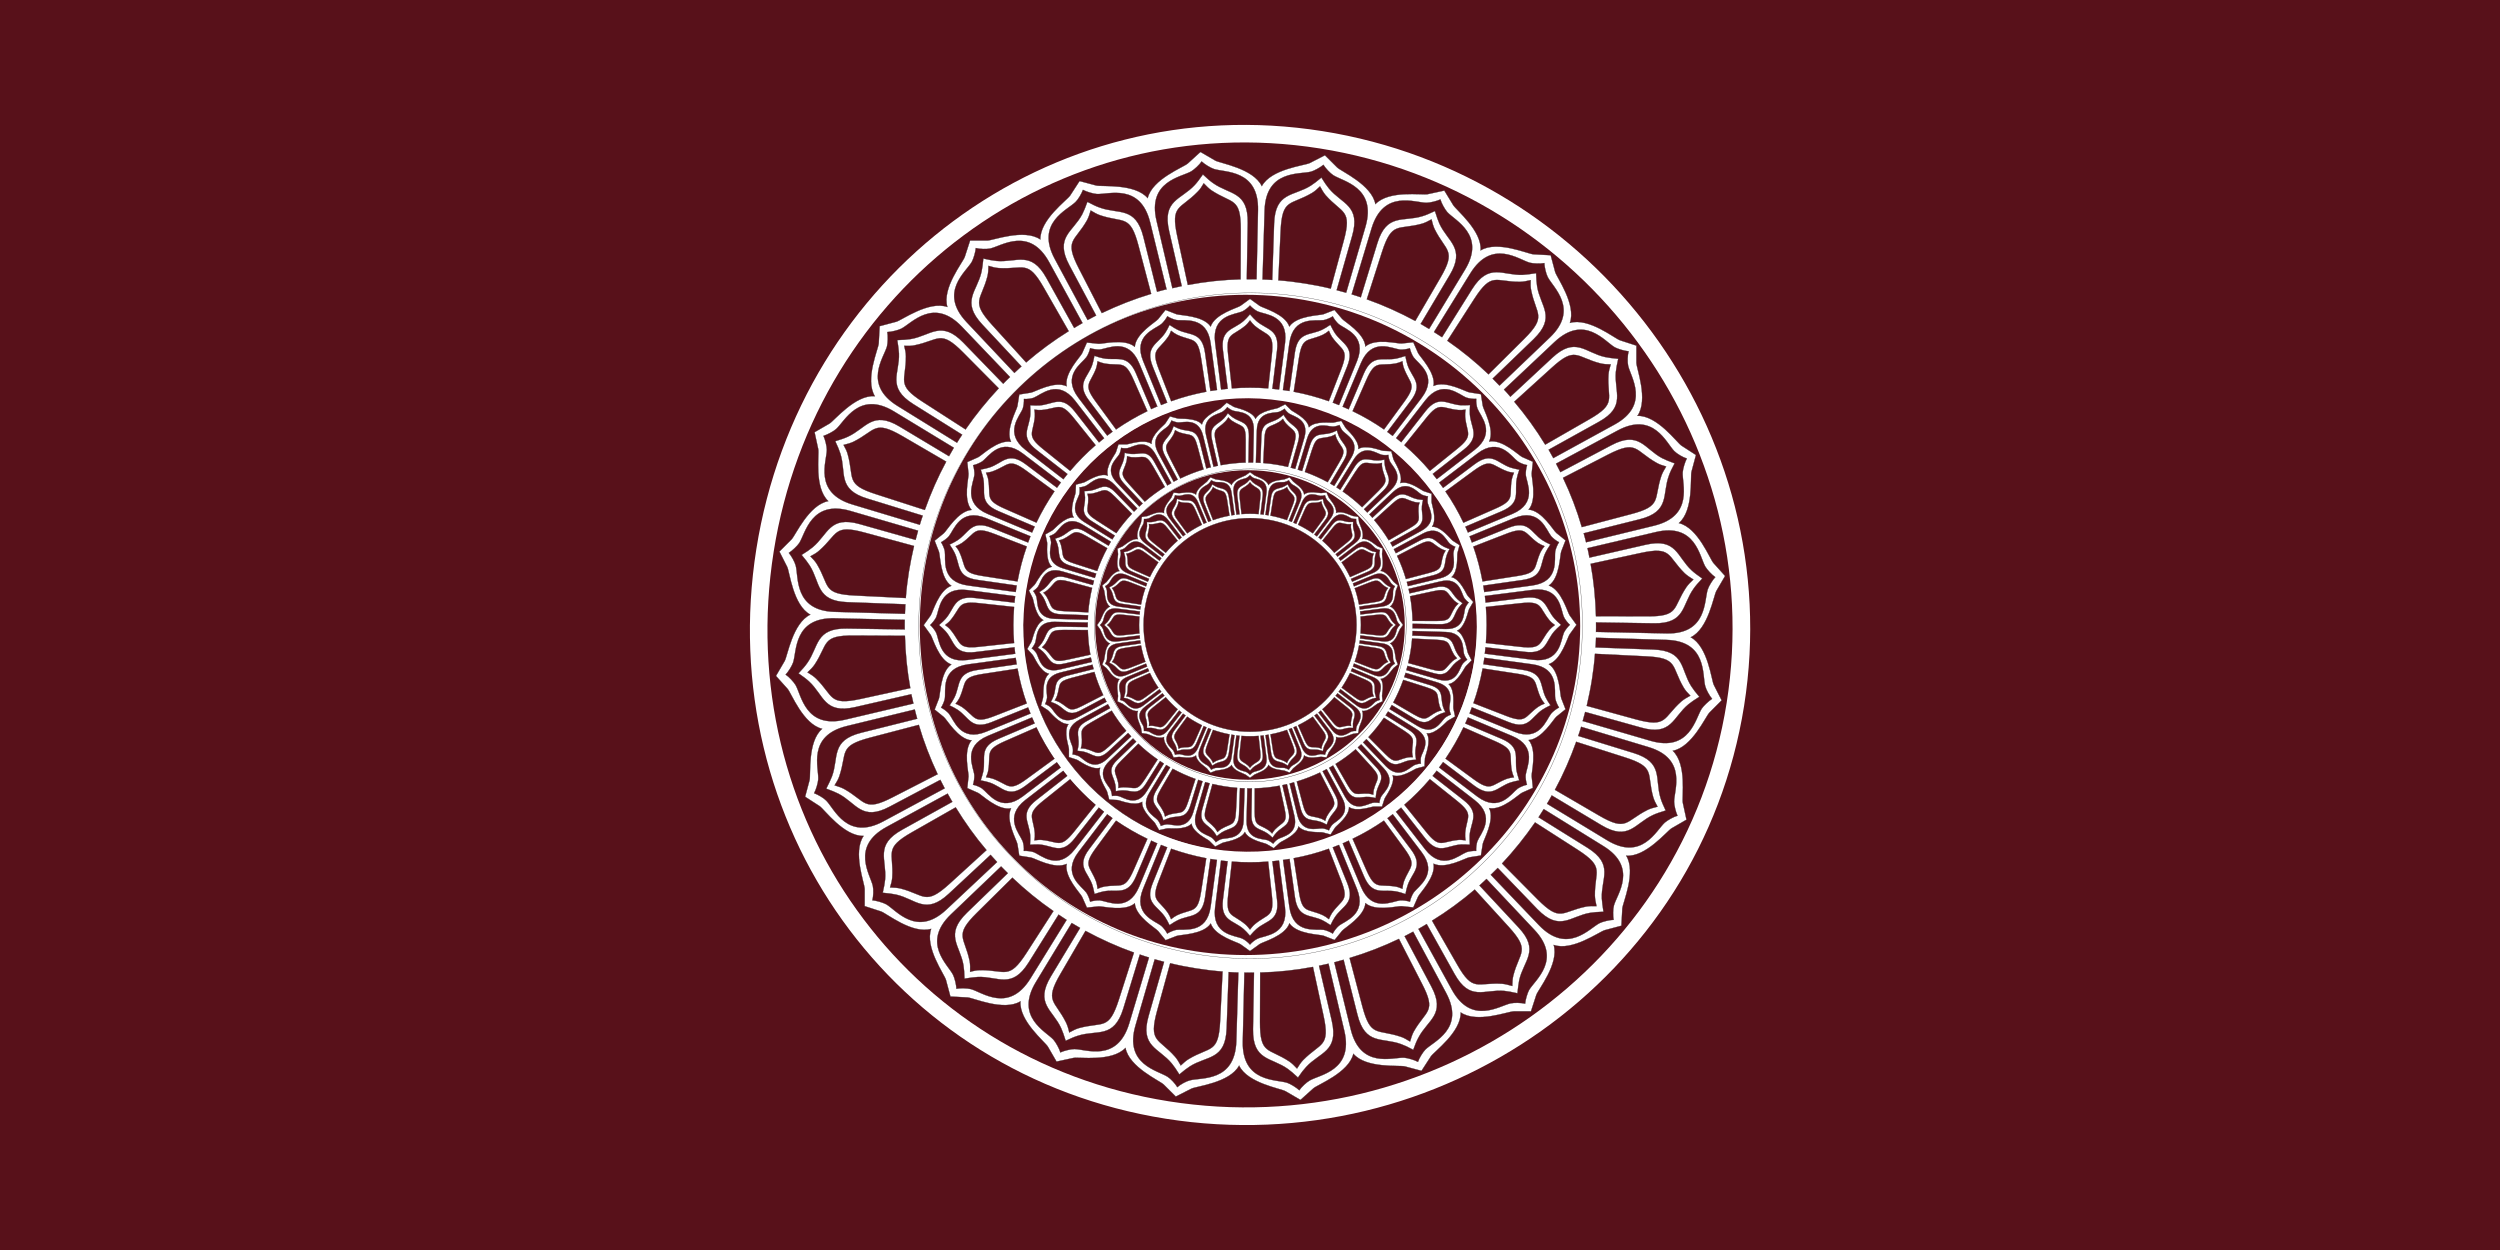 <?xml version="1.0" encoding="UTF-8" standalone="no"?>
<!-- Created with Inkscape (http://www.inkscape.org/) -->

<svg
   width="600mm"
   height="300mm"
   viewBox="0 0 600 300"
   version="1.1"
   id="svg5"
   inkscape:version="1.1.2 (b8e25be833, 2022-02-05)"
   sodipodi:docname="Phersu.svg"
   xmlns:inkscape="http://www.inkscape.org/namespaces/inkscape"
   xmlns:sodipodi="http://sodipodi.sourceforge.net/DTD/sodipodi-0.dtd"
   xmlns="http://www.w3.org/2000/svg"
   xmlns:svg="http://www.w3.org/2000/svg">
  <sodipodi:namedview
     id="namedview7"
     pagecolor="#ffffff"
     bordercolor="#666666"
     borderopacity="1.0"
     inkscape:pageshadow="2"
     inkscape:pageopacity="0.0"
     inkscape:pagecheckerboard="0"
     inkscape:document-units="mm"
     showgrid="false"
     inkscape:zoom="0.5499273"
     inkscape:cx="97.285587"
     inkscape:cy="726.45966"
     inkscape:window-width="3762"
     inkscape:window-height="2131"
     inkscape:window-x="69"
     inkscape:window-y="-9"
     inkscape:window-maximized="1"
     inkscape:current-layer="layer1" />
  <defs
     id="defs2" />
  <g
     inkscape:label="Layer 1"
     inkscape:groupmode="layer"
     id="layer1">
    <rect
       style="fill:#58111a;stroke-width:9.906;fill-opacity:1"
       id="rect1595"
       width="600"
       height="300"
       x="0"
       y="0" />
    <g
       id="_313840160"
       style="clip-rule:evenodd;fill-rule:evenodd;stroke-width:1.041;image-rendering:optimizeQuality;shape-rendering:geometricPrecision;text-rendering:geometricPrecision;fill:#ffffff"
       transform="matrix(24.405,0,0,24.386,217.875,67.875)">
      <path
         id="_313835072"
         class="fil0 str0"
         d="M 1.046,3.545 0.704,3.582 C 0.485,3.606 0.528,3.545 0.42,3.415 0.407,3.399 0.388,3.383 0.367,3.368 0.388,3.352 0.407,3.337 0.42,3.32 0.528,3.19 0.485,3.129 0.704,3.153 l 0.341,0.037 c -0.004,0.059 -0.007,0.118 -0.007,0.177 0,0.06 0.002,0.119 0.007,0.177 z M 5.685,3.19 6.026,3.153 c 0.219,-0.024 0.177,0.038 0.284,0.168 0.013,0.016 0.032,0.032 0.053,0.047 -0.021,0.016 -0.039,0.031 -0.053,0.047 -0.107,0.13 -0.065,0.192 -0.284,0.168 L 5.685,3.545 c 0.004,-0.059 0.007,-0.118 0.007,-0.177 0,-0.06 -0.002,-0.119 -0.007,-0.177 z M 3.187,1.039 3.15,0.707 c -0.024,-0.219 0.038,-0.177 0.168,-0.284 0.016,-0.013 0.032,-0.032 0.047,-0.053 0.016,0.021 0.031,0.039 0.047,0.053 0.13,0.107 0.192,0.065 0.168,0.284 l -0.036,0.332 c -0.059,-0.005 -0.118,-0.007 -0.178,-0.007 -0.06,0 -0.12,0.002 -0.178,0.007 z m 0.357,4.657 0.036,0.332 C 3.604,6.247 3.542,6.205 3.412,6.313 3.396,6.326 3.381,6.345 3.365,6.365 3.349,6.345 3.334,6.326 3.318,6.313 3.188,6.205 3.126,6.247 3.15,6.028 L 3.187,5.696 c 0.059,0.005 0.118,0.007 0.178,0.007 0.06,0 0.12,-0.002 0.178,-0.007 z M 1.169,4.14 0.851,4.264 C 0.645,4.344 0.67,4.273 0.533,4.175 0.516,4.163 0.494,4.153 0.47,4.143 c 0.016,-0.02 0.03,-0.04 0.039,-0.059 0.07,-0.153 0.013,-0.202 0.231,-0.235 l 0.339,-0.052 c 0.022,0.118 0.052,0.232 0.091,0.343 z m 4.392,-1.544 0.319,-0.124 C 6.085,2.392 6.06,2.462 6.197,2.56 6.215,2.572 6.237,2.582 6.261,2.592 6.245,2.612 6.231,2.632 6.222,2.651 6.152,2.804 6.208,2.853 5.991,2.886 L 5.652,2.939 C 5.63,2.821 5.6,2.706 5.561,2.595 Z M 2.59,1.165 2.469,0.853 C 2.389,0.648 2.46,0.673 2.557,0.535 2.57,0.518 2.58,0.496 2.589,0.472 2.61,0.488 2.629,0.502 2.648,0.511 2.802,0.581 2.85,0.524 2.884,0.742 l 0.051,0.33 c -0.118,0.022 -0.233,0.053 -0.344,0.093 z m 1.55,4.405 0.121,0.312 C 4.341,6.087 4.271,6.063 4.173,6.2 4.161,6.217 4.151,6.239 4.141,6.263 4.121,6.247 4.101,6.233 4.082,6.224 3.928,6.154 3.88,6.211 3.846,5.993 L 3.795,5.663 C 3.914,5.641 4.029,5.61 4.14,5.57 Z M 1.443,4.683 1.168,4.884 C 0.991,5.014 0.996,4.94 0.838,4.881 0.819,4.874 0.795,4.87 0.769,4.866 0.779,4.843 0.788,4.82 0.791,4.799 0.819,4.633 0.752,4.601 0.953,4.512 l 0.312,-0.137 c 0.051,0.108 0.111,0.211 0.177,0.308 z M 5.287,2.053 5.562,1.851 C 5.74,1.721 5.734,1.795 5.892,1.854 5.912,1.862 5.935,1.866 5.961,1.869 5.951,1.893 5.943,1.915 5.939,1.936 5.911,2.102 5.978,2.135 5.777,2.223 L 5.464,2.361 C 5.413,2.253 5.354,2.15 5.287,2.053 Z M 2.048,1.443 1.849,1.171 C 1.718,0.993 1.793,0.999 1.852,0.841 1.859,0.821 1.863,0.797 1.866,0.772 1.89,0.782 1.913,0.79 1.934,0.794 2.1,0.822 2.132,0.754 2.221,0.956 l 0.135,0.307 c -0.107,0.052 -0.21,0.112 -0.308,0.18 z m 2.634,3.85 0.199,0.272 C 5.012,5.742 4.937,5.736 4.878,5.894 4.871,5.914 4.867,5.938 4.864,5.964 4.84,5.954 4.817,5.945 4.797,5.942 4.63,5.914 4.598,5.981 4.509,5.779 L 4.374,5.472 C 4.482,5.42 4.585,5.36 4.682,5.293 Z M 1.847,5.137 1.636,5.401 C 1.498,5.573 1.484,5.499 1.316,5.483 1.295,5.481 1.271,5.484 1.245,5.487 1.249,5.462 1.251,5.438 1.249,5.417 1.233,5.249 1.16,5.235 1.332,5.097 L 1.597,4.885 C 1.674,4.975 1.757,5.06 1.847,5.137 Z M 4.883,1.598 5.095,1.334 C 5.232,1.162 5.246,1.236 5.414,1.252 5.435,1.254 5.459,1.252 5.485,1.248 5.481,1.274 5.479,1.298 5.481,1.319 5.497,1.486 5.57,1.5 5.398,1.638 L 5.134,1.851 C 5.057,1.76 4.973,1.676 4.883,1.598 Z M 1.597,1.851 1.332,1.638 C 1.16,1.5 1.233,1.487 1.249,1.319 c 0.002,-0.021 -2.441e-4,-0.045 -0.004,-0.071 0.026,0.004 0.05,0.006 0.071,0.004 0.168,-0.016 0.182,-0.089 0.319,0.082 l 0.212,0.264 C 1.757,1.676 1.674,1.76 1.597,1.851 Z m 3.537,3.034 0.265,0.212 c 0.172,0.138 0.098,0.152 0.082,0.319 -0.002,0.021 2.441e-4,0.045 0.004,0.071 C 5.459,5.484 5.435,5.481 5.414,5.483 5.246,5.499 5.232,5.573 5.095,5.401 L 4.883,5.137 C 4.973,5.06 5.057,4.975 5.134,4.885 Z M 2.356,5.472 2.221,5.779 C 2.132,5.981 2.1,5.914 1.933,5.942 1.913,5.945 1.89,5.953 1.866,5.964 1.863,5.938 1.859,5.914 1.852,5.894 1.793,5.736 1.718,5.742 1.849,5.564 L 2.048,5.293 C 2.145,5.36 2.248,5.42 2.356,5.472 Z M 4.374,1.263 4.509,0.956 C 4.598,0.754 4.63,0.822 4.797,0.794 4.817,0.79 4.84,0.782 4.864,0.772 c 0.003,0.026 0.007,0.05 0.015,0.069 0.059,0.158 0.133,0.152 0.003,0.33 l -0.199,0.272 C 4.585,1.375 4.482,1.315 4.374,1.263 Z M 1.266,2.361 0.953,2.223 C 0.752,2.135 0.819,2.102 0.791,1.936 0.788,1.915 0.779,1.893 0.769,1.869 0.795,1.866 0.819,1.862 0.838,1.854 0.996,1.795 0.991,1.721 1.168,1.851 l 0.274,0.201 c -0.066,0.098 -0.126,0.201 -0.177,0.308 z m 4.199,2.014 0.312,0.137 C 5.978,4.601 5.911,4.633 5.939,4.799 5.943,4.82 5.951,4.843 5.961,4.867 5.935,4.87 5.912,4.874 5.892,4.881 5.734,4.94 5.74,5.014 5.562,4.884 L 5.288,4.683 C 5.354,4.585 5.413,4.482 5.464,4.375 Z m -2.53,1.288 -0.051,0.33 C 2.85,6.211 2.802,6.154 2.648,6.224 2.629,6.233 2.61,6.247 2.589,6.263 2.58,6.239 2.569,6.217 2.557,6.2 2.46,6.063 2.389,6.087 2.469,5.882 l 0.121,-0.312 c 0.111,0.039 0.226,0.071 0.344,0.093 z M 3.795,1.072 3.846,0.742 C 3.88,0.524 3.928,0.581 4.082,0.511 4.101,0.502 4.121,0.488 4.141,0.472 c 0.01,0.024 0.02,0.046 0.032,0.063 0.098,0.137 0.168,0.113 0.088,0.318 L 4.14,1.165 C 4.029,1.126 3.914,1.094 3.795,1.072 Z M 1.078,2.939 0.739,2.886 C 0.522,2.853 0.578,2.804 0.508,2.651 0.5,2.632 0.486,2.612 0.47,2.592 0.494,2.582 0.516,2.572 0.533,2.56 0.67,2.462 0.645,2.392 0.851,2.471 l 0.319,0.124 c -0.039,0.111 -0.069,0.225 -0.091,0.343 z m 4.147,1.831 0.374,0.285 C 5.819,5.221 5.937,5.022 5.999,4.977 6.019,4.963 6.062,4.945 6.089,4.94 6.08,4.915 6.073,4.869 6.076,4.844 6.084,4.768 6.198,4.566 5.943,4.46 L 5.508,4.277 C 5.5,4.297 5.491,4.317 5.482,4.337 L 5.839,4.488 C 6.036,4.572 5.961,4.677 5.988,4.81 5.993,4.833 6.001,4.86 6.013,4.897 5.975,4.904 5.948,4.911 5.926,4.918 5.797,4.961 5.744,5.078 5.572,4.95 L 5.264,4.717 C 5.251,4.735 5.238,4.753 5.225,4.77 Z M 4.801,5.206 5.087,5.575 C 5.256,5.793 5.421,5.631 5.493,5.604 5.516,5.595 5.562,5.589 5.589,5.591 5.587,5.565 5.593,5.518 5.601,5.496 5.629,5.424 5.791,5.258 5.573,5.09 L 5.201,4.802 C 5.188,4.819 5.174,4.836 5.161,4.853 l 0.304,0.238 C 5.633,5.222 5.534,5.304 5.525,5.44 5.524,5.463 5.525,5.491 5.527,5.53 5.489,5.527 5.46,5.527 5.437,5.528 5.302,5.537 5.22,5.636 5.088,5.467 L 4.851,5.165 c -0.017,0.014 -0.033,0.028 -0.05,0.041 z M 4.277,5.517 4.457,5.946 C 4.564,6.2 4.765,6.086 4.842,6.078 4.866,6.076 4.912,6.082 4.938,6.091 4.942,6.065 4.96,6.022 4.974,6.002 5.019,5.939 5.219,5.822 5.052,5.602 L 4.769,5.23 C 4.752,5.243 4.734,5.256 4.717,5.269 L 4.947,5.575 C 5.076,5.746 4.959,5.8 4.916,5.928 4.908,5.95 4.901,5.978 4.894,6.016 4.858,6.003 4.83,5.995 4.808,5.991 4.674,5.964 4.57,6.038 4.486,5.841 L 4.336,5.49 C 4.317,5.499 4.297,5.508 4.277,5.517 Z M 3.69,5.68 3.752,6.141 C 3.79,6.414 4.014,6.356 4.09,6.368 4.114,6.372 4.157,6.39 4.179,6.405 4.19,6.381 4.219,6.344 4.238,6.329 4.297,6.28 4.52,6.218 4.416,5.963 L 4.24,5.532 C 4.22,5.54 4.2,5.548 4.179,5.556 L 4.322,5.909 C 4.402,6.108 4.275,6.129 4.2,6.243 4.187,6.262 4.173,6.287 4.157,6.322 4.125,6.3 4.1,6.285 4.08,6.275 3.958,6.214 3.837,6.259 3.807,6.047 L 3.754,5.67 C 3.733,5.674 3.711,5.677 3.69,5.68 Z M 3.08,5.686 3.022,6.146 C 2.987,6.42 3.218,6.422 3.289,6.454 3.311,6.463 3.348,6.492 3.365,6.513 3.382,6.492 3.419,6.463 3.442,6.454 3.512,6.422 3.743,6.42 3.709,6.146 L 3.65,5.686 c -0.021,0.003 -0.043,0.005 -0.065,0.007 l 0.046,0.378 C 3.657,6.283 3.529,6.271 3.427,6.361 3.41,6.376 3.39,6.397 3.365,6.426 3.34,6.397 3.32,6.376 3.303,6.361 3.201,6.271 3.073,6.283 3.099,6.07 L 3.145,5.693 C 3.123,5.691 3.102,5.688 3.08,5.686 Z M 2.49,5.532 2.314,5.963 C 2.21,6.218 2.433,6.28 2.492,6.328 2.511,6.344 2.54,6.381 2.551,6.405 2.573,6.39 2.616,6.372 2.64,6.368 2.716,6.356 2.94,6.414 2.978,6.14 L 3.04,5.68 C 3.019,5.677 2.997,5.674 2.976,5.67 L 2.923,6.047 C 2.893,6.259 2.772,6.214 2.651,6.275 2.63,6.285 2.606,6.3 2.574,6.322 2.557,6.287 2.543,6.262 2.53,6.242 2.455,6.129 2.328,6.108 2.408,5.909 L 2.551,5.556 C 2.53,5.548 2.51,5.54 2.49,5.532 Z M 1.961,5.23 1.678,5.602 c -0.167,0.22 0.033,0.337 0.078,0.4 0.014,0.02 0.032,0.063 0.037,0.089 0.025,-0.009 0.072,-0.015 0.096,-0.013 0.077,0.008 0.278,0.122 0.385,-0.133 L 2.453,5.517 C 2.433,5.508 2.413,5.499 2.394,5.49 l -0.149,0.351 c -0.084,0.197 -0.189,0.122 -0.322,0.149 -0.023,0.005 -0.05,0.013 -0.087,0.025 -0.007,-0.038 -0.014,-0.066 -0.021,-0.088 -0.043,-0.129 -0.16,-0.182 -0.032,-0.353 l 0.23,-0.306 C 1.996,5.256 1.979,5.243 1.961,5.23 Z M 1.529,4.802 1.157,5.089 c -0.218,0.169 -0.056,0.334 -0.028,0.406 0.009,0.023 0.015,0.069 0.012,0.096 0.027,-0.002 0.073,0.004 0.096,0.012 0.072,0.027 0.237,0.19 0.406,-0.028 L 1.93,5.205 C 1.913,5.192 1.896,5.178 1.879,5.164 l -0.237,0.303 c -0.132,0.169 -0.214,0.069 -0.35,0.061 -0.023,-0.001 -0.052,-8.189e-4 -0.09,0.002 0.003,-0.039 0.003,-0.067 0.002,-0.09 -0.009,-0.136 -0.108,-0.218 0.061,-0.35 L 1.569,4.852 C 1.556,4.836 1.542,4.819 1.529,4.802 Z M 1.222,4.277 0.787,4.459 c -0.254,0.107 -0.14,0.308 -0.133,0.385 0.002,0.024 -0.004,0.071 -0.013,0.096 0.026,0.005 0.07,0.022 0.089,0.037 0.062,0.045 0.18,0.245 0.4,0.078 l 0.374,-0.285 c -0.013,-0.017 -0.026,-0.035 -0.038,-0.052 l -0.309,0.232 C 0.987,5.078 0.933,4.961 0.804,4.918 0.782,4.911 0.755,4.904 0.717,4.897 0.729,4.86 0.737,4.833 0.742,4.81 0.769,4.677 0.694,4.572 0.891,4.488 l 0.357,-0.152 c -0.009,-0.02 -0.018,-0.039 -0.026,-0.059 z M 1.061,3.691 0.592,3.755 c -0.273,0.037 -0.215,0.261 -0.228,0.337 -0.004,0.024 -0.022,0.067 -0.037,0.089 0.024,0.011 0.061,0.04 0.077,0.059 0.049,0.06 0.111,0.283 0.366,0.178 l 0.437,-0.179 C 1.199,4.22 1.191,4.2 1.183,4.179 l -0.36,0.145 c -0.199,0.08 -0.22,-0.047 -0.333,-0.122 -0.019,-0.013 -0.044,-0.026 -0.079,-0.043 0.022,-0.032 0.037,-0.056 0.047,-0.077 0.061,-0.122 0.016,-0.242 0.228,-0.272 l 0.385,-0.055 c -0.004,-0.021 -0.007,-0.043 -0.01,-0.064 z M 1.056,3.084 0.586,3.024 c -0.274,-0.035 -0.276,0.197 -0.307,0.267 -0.01,0.022 -0.039,0.059 -0.059,0.077 0.02,0.017 0.049,0.054 0.059,0.077 0.032,0.07 0.034,0.302 0.307,0.267 L 1.056,3.651 C 1.054,3.63 1.051,3.608 1.049,3.587 L 0.662,3.634 c -0.212,0.026 -0.2,-0.102 -0.29,-0.204 -0.015,-0.017 -0.036,-0.037 -0.065,-0.062 0.029,-0.025 0.05,-0.045 0.065,-0.062 0.09,-0.102 0.078,-0.23 0.29,-0.204 L 1.049,3.148 c 0.002,-0.022 0.004,-0.043 0.007,-0.065 z m 0.151,-0.589 -0.437,-0.179 c -0.255,-0.104 -0.317,0.119 -0.366,0.178 -0.015,0.019 -0.053,0.047 -0.077,0.059 0.015,0.022 0.033,0.065 0.037,0.089 0.012,0.076 -0.046,0.3 0.228,0.337 l 0.469,0.064 c 0.003,-0.021 0.006,-0.043 0.01,-0.064 l -0.385,-0.055 C 0.474,2.895 0.519,2.775 0.458,2.653 0.448,2.633 0.433,2.608 0.411,2.576 0.446,2.559 0.471,2.546 0.49,2.533 c 0.113,-0.075 0.135,-0.202 0.333,-0.122 l 0.36,0.145 c 0.008,-0.02 0.015,-0.041 0.023,-0.061 z m 0.298,-0.53 -0.374,-0.285 c -0.22,-0.167 -0.337,0.033 -0.4,0.078 -0.02,0.014 -0.063,0.032 -0.089,0.037 0.009,0.025 0.015,0.072 0.013,0.096 -0.008,0.077 -0.122,0.278 0.133,0.385 L 1.222,2.458 c 0.008,-0.02 0.017,-0.04 0.026,-0.059 L 0.891,2.247 c -0.197,-0.084 -0.122,-0.189 -0.149,-0.322 -0.005,-0.023 -0.013,-0.05 -0.025,-0.087 0.038,-0.007 0.066,-0.014 0.088,-0.021 0.129,-0.043 0.182,-0.16 0.353,-0.032 l 0.309,0.232 c 0.012,-0.018 0.025,-0.035 0.038,-0.052 z m 0.425,-0.436 -0.286,-0.37 c -0.169,-0.218 -0.334,-0.056 -0.406,-0.028 -0.023,0.009 -0.069,0.015 -0.096,0.012 0.002,0.027 -0.004,0.073 -0.012,0.096 -0.027,0.072 -0.19,0.237 0.028,0.406 l 0.372,0.288 c 0.013,-0.017 0.027,-0.034 0.04,-0.051 L 1.266,1.645 c -0.169,-0.132 -0.069,-0.214 -0.061,-0.35 0.001,-0.023 8.228e-4,-0.052 -0.002,-0.09 0.039,0.003 0.067,0.003 0.09,0.002 0.136,-0.009 0.218,-0.108 0.35,0.061 l 0.237,0.303 c 0.017,-0.014 0.033,-0.028 0.05,-0.041 z m 0.524,-0.311 -0.18,-0.429 c -0.107,-0.254 -0.308,-0.14 -0.385,-0.133 -0.024,0.002 -0.071,-0.004 -0.096,-0.013 -0.005,0.026 -0.022,0.07 -0.037,0.089 -0.045,0.062 -0.245,0.18 -0.078,0.4 l 0.283,0.372 c 0.017,-0.013 0.035,-0.026 0.052,-0.039 l -0.231,-0.306 c -0.129,-0.171 -0.012,-0.224 0.032,-0.353 0.007,-0.022 0.014,-0.05 0.021,-0.088 0.037,0.013 0.064,0.021 0.087,0.025 0.133,0.027 0.238,-0.048 0.322,0.149 l 0.149,0.351 c 0.02,-0.009 0.039,-0.018 0.059,-0.026 z m 0.587,-0.164 -0.063,-0.46 c -0.037,-0.273 -0.261,-0.215 -0.337,-0.228 -0.024,-0.004 -0.067,-0.022 -0.089,-0.037 -0.011,0.024 -0.04,0.061 -0.059,0.077 -0.06,0.049 -0.283,0.111 -0.178,0.366 l 0.176,0.431 c 0.02,-0.008 0.04,-0.016 0.06,-0.024 l -0.142,-0.353 c -0.08,-0.199 0.047,-0.22 0.122,-0.333 0.013,-0.019 0.026,-0.044 0.043,-0.079 0.032,0.022 0.056,0.037 0.077,0.047 0.122,0.061 0.242,0.016 0.272,0.228 L 2.976,1.065 C 2.998,1.061 3.019,1.058 3.04,1.055 Z m 0.61,-0.005 0.059,-0.461 C 3.743,0.316 3.512,0.313 3.442,0.282 3.419,0.272 3.382,0.243 3.365,0.223 3.348,0.243 3.311,0.272 3.289,0.282 3.218,0.313 2.987,0.316 3.022,0.589 l 0.059,0.461 c 0.021,-0.003 0.043,-0.005 0.065,-0.007 L 3.099,0.665 C 3.073,0.453 3.201,0.465 3.303,0.375 3.32,0.36 3.34,0.339 3.365,0.31 3.39,0.339 3.41,0.36 3.427,0.375 3.529,0.465 3.657,0.453 3.631,0.665 L 3.585,1.043 c 0.022,0.002 0.043,0.004 0.065,0.007 z m 0.59,0.153 0.176,-0.431 C 4.52,0.517 4.297,0.455 4.238,0.407 4.219,0.391 4.19,0.354 4.179,0.33 4.157,0.345 4.114,0.363 4.09,0.367 4.014,0.379 3.79,0.322 3.752,0.595 l -0.063,0.46 c 0.021,0.003 0.043,0.006 0.064,0.01 l 0.053,-0.377 c 0.03,-0.212 0.15,-0.167 0.272,-0.228 0.021,-0.01 0.045,-0.025 0.077,-0.047 0.017,0.035 0.031,0.06 0.043,0.079 0.075,0.113 0.202,0.135 0.122,0.333 L 4.179,1.179 c 0.02,0.008 0.04,0.016 0.06,0.024 z m 0.529,0.302 0.283,-0.372 C 5.219,0.913 5.019,0.796 4.974,0.733 4.96,0.714 4.942,0.67 4.937,0.644 c -0.025,0.009 -0.072,0.015 -0.096,0.013 -0.077,-0.008 -0.278,-0.122 -0.385,0.133 l -0.18,0.429 c 0.02,0.009 0.04,0.017 0.059,0.026 l 0.149,-0.351 c 0.084,-0.197 0.189,-0.122 0.322,-0.149 0.023,-0.005 0.05,-0.013 0.087,-0.025 0.007,0.038 0.014,0.066 0.021,0.088 0.043,0.129 0.16,0.182 0.032,0.353 l -0.231,0.306 c 0.018,0.013 0.035,0.026 0.052,0.039 z m 0.432,0.428 0.372,-0.288 c 0.218,-0.169 0.056,-0.334 0.028,-0.406 -0.009,-0.023 -0.015,-0.069 -0.012,-0.096 -0.027,0.002 -0.073,-0.004 -0.096,-0.012 -0.072,-0.027 -0.237,-0.19 -0.406,0.028 l -0.286,0.37 c 0.017,0.013 0.034,0.027 0.05,0.041 l 0.237,-0.303 c 0.132,-0.169 0.214,-0.069 0.35,-0.061 0.023,0.001 0.052,8.189e-4 0.09,-0.002 -0.003,0.039 -0.003,0.067 -0.002,0.09 0.009,0.136 0.108,0.218 -0.061,0.35 l -0.304,0.238 c 0.014,0.017 0.027,0.034 0.04,0.051 z m 0.307,0.525 0.435,-0.182 c 0.254,-0.107 0.14,-0.308 0.133,-0.385 -0.002,-0.024 0.004,-0.071 0.013,-0.096 C 6.062,1.79 6.019,1.773 5.999,1.758 5.937,1.713 5.819,1.514 5.6,1.681 l -0.374,0.285 c 0.013,0.017 0.026,0.035 0.038,0.052 l 0.309,-0.232 c 0.171,-0.129 0.224,-0.012 0.353,0.032 0.022,0.007 0.05,0.014 0.088,0.021 -0.013,0.037 -0.021,0.064 -0.025,0.087 -0.027,0.133 0.048,0.238 -0.149,0.322 l -0.357,0.152 c 0.009,0.02 0.018,0.039 0.026,0.059 z m 0.161,0.586 0.469,-0.064 c 0.273,-0.037 0.215,-0.261 0.228,-0.337 0.004,-0.024 0.022,-0.067 0.037,-0.089 -0.024,-0.011 -0.061,-0.04 -0.077,-0.059 -0.049,-0.06 -0.111,-0.283 -0.366,-0.178 l -0.437,0.179 c 0.008,0.02 0.016,0.04 0.023,0.061 l 0.36,-0.145 c 0.199,-0.08 0.22,0.047 0.333,0.122 0.019,0.013 0.044,0.026 0.079,0.043 -0.022,0.032 -0.037,0.056 -0.047,0.077 -0.061,0.122 -0.016,0.242 -0.228,0.272 l -0.385,0.055 c 0.004,0.021 0.007,0.043 0.01,0.064 z m 0.005,0.607 0.47,0.06 c 0.274,0.035 0.276,-0.197 0.307,-0.267 0.01,-0.022 0.039,-0.059 0.059,-0.077 -0.02,-0.017 -0.049,-0.054 -0.059,-0.077 -0.032,-0.07 -0.034,-0.302 -0.307,-0.267 l -0.47,0.06 c 0.003,0.021 0.005,0.043 0.007,0.065 l 0.387,-0.047 c 0.212,-0.026 0.2,0.102 0.29,0.204 0.015,0.017 0.036,0.037 0.065,0.062 -0.029,0.025 -0.05,0.045 -0.065,0.062 -0.09,0.102 -0.078,0.23 -0.29,0.204 L 5.681,3.587 c -0.002,0.022 -0.004,0.043 -0.007,0.065 z m -0.127,0.528 0.36,0.145 c 0.199,0.08 0.22,-0.047 0.333,-0.122 0.019,-0.013 0.044,-0.026 0.079,-0.043 -0.022,-0.032 -0.037,-0.056 -0.047,-0.077 -0.06,-0.122 -0.016,-0.242 -0.228,-0.272 l -0.385,-0.055 c 0.004,-0.021 0.007,-0.043 0.01,-0.064 l 0.469,0.064 c 0.273,0.037 0.215,0.261 0.228,0.337 0.004,0.024 0.022,0.067 0.037,0.089 -0.024,0.011 -0.061,0.04 -0.077,0.059 -0.049,0.06 -0.111,0.283 -0.366,0.178 l -0.437,-0.179 c 0.008,-0.02 0.016,-0.04 0.023,-0.061 z m 0.105,-0.383 0.339,0.052 c 0.218,0.033 0.161,0.082 0.231,0.235 0.009,0.019 0.023,0.039 0.039,0.059 -0.024,0.01 -0.046,0.02 -0.063,0.032 -0.137,0.098 -0.113,0.168 -0.318,0.088 l -0.319,-0.124 c 0.039,-0.111 0.069,-0.225 0.091,-0.343 z m -2.287,-2.671 c 1.233,0 2.233,1.004 2.233,2.242 0,1.238 -1,2.242 -2.233,2.242 -1.233,0 -2.233,-1.004 -2.233,-2.242 0,-1.238 1,-2.242 2.233,-2.242 z m -3.54e-5,5.452 0.094,-0.068 c 0.031,-0.022 0.249,-0.079 0.293,-0.204 0.075,0.109 0.3,0.108 0.336,0.122 l 0.108,0.042 0.073,-0.09 c 0.024,-0.03 0.22,-0.141 0.23,-0.273 0.101,0.086 0.318,0.026 0.356,0.03 l 0.115,0.012 0.047,-0.106 c 0.016,-0.035 0.176,-0.193 0.152,-0.324 0.12,0.057 0.314,-0.057 0.352,-0.063 l 0.114,-0.018 0.018,-0.114 c 0.006,-0.038 0.12,-0.232 0.063,-0.352 0.13,0.024 0.289,-0.136 0.324,-0.152 l 0.106,-0.047 -0.012,-0.115 c -0.004,-0.038 0.056,-0.256 -0.03,-0.356 0.132,-0.01 0.244,-0.206 0.273,-0.23 l 0.09,-0.073 -0.042,-0.108 c -0.014,-0.036 -0.012,-0.261 -0.122,-0.336 0.125,-0.044 0.182,-0.262 0.204,-0.293 l 0.068,-0.094 -0.068,-0.094 c -0.022,-0.031 -0.079,-0.249 -0.204,-0.293 0.109,-0.075 0.108,-0.3 0.122,-0.336 l 0.042,-0.108 -0.09,-0.073 c -0.03,-0.024 -0.141,-0.22 -0.273,-0.23 0.086,-0.101 0.026,-0.318 0.03,-0.356 l 0.012,-0.115 -0.106,-0.047 c -0.035,-0.016 -0.193,-0.176 -0.324,-0.152 0.057,-0.12 -0.057,-0.314 -0.063,-0.352 l -0.018,-0.114 -0.114,-0.018 c -0.038,-0.006 -0.232,-0.12 -0.352,-0.063 0.024,-0.13 -0.136,-0.289 -0.152,-0.324 l -0.047,-0.106 -0.115,0.012 c -0.038,0.004 -0.256,-0.056 -0.356,0.03 -0.01,-0.132 -0.206,-0.244 -0.23,-0.273 L 4.196,0.267 4.088,0.309 C 4.052,0.322 3.827,0.321 3.752,0.43 3.708,0.305 3.49,0.248 3.459,0.226 L 3.365,0.158 3.272,0.226 C 3.241,0.248 3.022,0.305 2.978,0.43 2.903,0.321 2.678,0.322 2.642,0.309 L 2.534,0.267 2.462,0.357 c -0.024,0.03 -0.22,0.141 -0.23,0.273 -0.101,-0.086 -0.318,-0.026 -0.356,-0.03 l -0.115,-0.012 -0.047,0.106 c -0.016,0.035 -0.176,0.193 -0.152,0.324 -0.12,-0.057 -0.314,0.057 -0.352,0.063 l -0.114,0.018 -0.018,0.114 c -0.006,0.038 -0.12,0.232 -0.063,0.352 -0.13,-0.024 -0.289,0.136 -0.324,0.152 l -0.106,0.047 0.012,0.115 c 0.004,0.038 -0.056,0.255 0.03,0.356 -0.132,0.01 -0.244,0.206 -0.273,0.23 l -0.09,0.073 0.042,0.108 c 0.014,0.036 0.012,0.261 0.122,0.336 -0.125,0.044 -0.182,0.262 -0.204,0.293 l -0.068,0.094 0.068,0.094 c 0.022,0.031 0.079,0.249 0.204,0.293 -0.109,0.075 -0.108,0.3 -0.122,0.336 l -0.042,0.108 0.09,0.073 c 0.03,0.024 0.141,0.22 0.273,0.23 -0.086,0.101 -0.026,0.318 -0.03,0.356 L 0.585,4.973 0.691,5.02 c 0.035,0.016 0.193,0.176 0.324,0.152 -0.057,0.12 0.057,0.314 0.063,0.352 l 0.018,0.114 0.114,0.018 c 0.038,0.006 0.232,0.12 0.352,0.063 -0.024,0.13 0.136,0.289 0.152,0.324 l 0.047,0.106 0.115,-0.012 c 0.038,-0.004 0.255,0.056 0.356,-0.03 0.01,0.132 0.206,0.244 0.23,0.273 l 0.073,0.09 0.108,-0.042 c 0.036,-0.014 0.261,-0.012 0.336,-0.122 0.044,0.125 0.262,0.182 0.293,0.204 l 0.094,0.068 z"
         inkscape:connector-curvature="0"
         style="fill:#ffffff;stroke:#373435;stroke-width:0.003" />
      <path
         id="_313840784"
         class="fil0"
         d="m 3.323,0.118 c -1.795,0 -3.205,1.458 -3.205,3.258 0,1.8 1.409,3.24 3.204,3.24 1.795,0 3.29,-1.439 3.29,-3.239 0,-1.8 -1.494,-3.259 -3.289,-3.259 z M 3.322,0 c 1.86,0 3.409,1.512 3.409,3.378 0,1.866 -1.549,3.357 -3.41,3.357 -1.86,0 -3.321,-1.493 -3.321,-3.358 C -1.5e-6,1.511 1.461,0 3.322,0 Z"
         inkscape:connector-curvature="0"
         style="fill:#ffffff;stroke-width:1.041" />
    </g>
    <g
       id="_313840160-2"
       style="clip-rule:evenodd;fill-rule:evenodd;stroke-width:2.221;image-rendering:optimizeQuality;shape-rendering:geometricPrecision;text-rendering:geometricPrecision;fill:#ffffff"
       transform="matrix(11.441,0,0,11.432,261.501,111.501)">
      <path
         id="_313835072-6"
         class="fil0 str0"
         d="M 1.046,3.545 0.704,3.582 C 0.485,3.606 0.528,3.545 0.42,3.415 0.407,3.399 0.388,3.383 0.367,3.368 0.388,3.352 0.407,3.337 0.42,3.32 0.528,3.19 0.485,3.129 0.704,3.153 l 0.341,0.037 c -0.004,0.059 -0.007,0.118 -0.007,0.177 0,0.06 0.002,0.119 0.007,0.177 z M 5.685,3.19 6.026,3.153 c 0.219,-0.024 0.177,0.038 0.284,0.168 0.013,0.016 0.032,0.032 0.053,0.047 -0.021,0.016 -0.039,0.031 -0.053,0.047 -0.107,0.13 -0.065,0.192 -0.284,0.168 L 5.685,3.545 c 0.004,-0.059 0.007,-0.118 0.007,-0.177 0,-0.06 -0.002,-0.119 -0.007,-0.177 z M 3.187,1.039 3.15,0.707 c -0.024,-0.219 0.038,-0.177 0.168,-0.284 0.016,-0.013 0.032,-0.032 0.047,-0.053 0.016,0.021 0.031,0.039 0.047,0.053 0.13,0.107 0.192,0.065 0.168,0.284 l -0.036,0.332 c -0.059,-0.005 -0.118,-0.007 -0.178,-0.007 -0.06,0 -0.12,0.002 -0.178,0.007 z m 0.357,4.657 0.036,0.332 C 3.604,6.247 3.542,6.205 3.412,6.313 3.396,6.326 3.381,6.345 3.365,6.365 3.349,6.345 3.334,6.326 3.318,6.313 3.188,6.205 3.126,6.247 3.15,6.028 L 3.187,5.696 c 0.059,0.005 0.118,0.007 0.178,0.007 0.06,0 0.12,-0.002 0.178,-0.007 z M 1.169,4.14 0.851,4.264 C 0.645,4.344 0.67,4.273 0.533,4.175 0.516,4.163 0.494,4.153 0.47,4.143 c 0.016,-0.02 0.03,-0.04 0.039,-0.059 0.07,-0.153 0.013,-0.202 0.231,-0.235 l 0.339,-0.052 c 0.022,0.118 0.052,0.232 0.091,0.343 z m 4.392,-1.544 0.319,-0.124 C 6.085,2.392 6.06,2.462 6.197,2.56 6.215,2.572 6.237,2.582 6.261,2.592 6.245,2.612 6.231,2.632 6.222,2.651 6.152,2.804 6.208,2.853 5.991,2.886 L 5.652,2.939 C 5.63,2.821 5.6,2.706 5.561,2.595 Z M 2.59,1.165 2.469,0.853 C 2.389,0.648 2.46,0.673 2.557,0.535 2.57,0.518 2.58,0.496 2.589,0.472 2.61,0.488 2.629,0.502 2.648,0.511 2.802,0.581 2.85,0.524 2.884,0.742 l 0.051,0.33 c -0.118,0.022 -0.233,0.053 -0.344,0.093 z m 1.55,4.405 0.121,0.312 C 4.341,6.087 4.271,6.063 4.173,6.2 4.161,6.217 4.151,6.239 4.141,6.263 4.121,6.247 4.101,6.233 4.082,6.224 3.928,6.154 3.88,6.211 3.846,5.993 L 3.795,5.663 C 3.914,5.641 4.029,5.61 4.14,5.57 Z M 1.443,4.683 1.168,4.884 C 0.991,5.014 0.996,4.94 0.838,4.881 0.819,4.874 0.795,4.87 0.769,4.866 0.779,4.843 0.788,4.82 0.791,4.799 0.819,4.633 0.752,4.601 0.953,4.512 l 0.312,-0.137 c 0.051,0.108 0.111,0.211 0.177,0.308 z M 5.287,2.053 5.562,1.851 C 5.74,1.721 5.734,1.795 5.892,1.854 5.912,1.862 5.935,1.866 5.961,1.869 5.951,1.893 5.943,1.915 5.939,1.936 5.911,2.102 5.978,2.135 5.777,2.223 L 5.464,2.361 C 5.413,2.253 5.354,2.15 5.287,2.053 Z M 2.048,1.443 1.849,1.171 C 1.718,0.993 1.793,0.999 1.852,0.841 1.859,0.821 1.863,0.797 1.866,0.772 1.89,0.782 1.913,0.79 1.934,0.794 2.1,0.822 2.132,0.754 2.221,0.956 l 0.135,0.307 c -0.107,0.052 -0.21,0.112 -0.308,0.18 z m 2.634,3.85 0.199,0.272 C 5.012,5.742 4.937,5.736 4.878,5.894 4.871,5.914 4.867,5.938 4.864,5.964 4.84,5.954 4.817,5.945 4.797,5.942 4.63,5.914 4.598,5.981 4.509,5.779 L 4.374,5.472 C 4.482,5.42 4.585,5.36 4.682,5.293 Z M 1.847,5.137 1.636,5.401 C 1.498,5.573 1.484,5.499 1.316,5.483 1.295,5.481 1.271,5.484 1.245,5.487 1.249,5.462 1.251,5.438 1.249,5.417 1.233,5.249 1.16,5.235 1.332,5.097 L 1.597,4.885 C 1.674,4.975 1.757,5.06 1.847,5.137 Z M 4.883,1.598 5.095,1.334 C 5.232,1.162 5.246,1.236 5.414,1.252 5.435,1.254 5.459,1.252 5.485,1.248 5.481,1.274 5.479,1.298 5.481,1.319 5.497,1.486 5.57,1.5 5.398,1.638 L 5.134,1.851 C 5.057,1.76 4.973,1.676 4.883,1.598 Z M 1.597,1.851 1.332,1.638 C 1.16,1.5 1.233,1.487 1.249,1.319 c 0.002,-0.021 -2.441e-4,-0.045 -0.004,-0.071 0.026,0.004 0.05,0.006 0.071,0.004 0.168,-0.016 0.182,-0.089 0.319,0.082 l 0.212,0.264 C 1.757,1.676 1.674,1.76 1.597,1.851 Z m 3.537,3.034 0.265,0.212 c 0.172,0.138 0.098,0.152 0.082,0.319 -0.002,0.021 2.441e-4,0.045 0.004,0.071 C 5.459,5.484 5.435,5.481 5.414,5.483 5.246,5.499 5.232,5.573 5.095,5.401 L 4.883,5.137 C 4.973,5.06 5.057,4.975 5.134,4.885 Z M 2.356,5.472 2.221,5.779 C 2.132,5.981 2.1,5.914 1.933,5.942 1.913,5.945 1.89,5.953 1.866,5.964 1.863,5.938 1.859,5.914 1.852,5.894 1.793,5.736 1.718,5.742 1.849,5.564 L 2.048,5.293 C 2.145,5.36 2.248,5.42 2.356,5.472 Z M 4.374,1.263 4.509,0.956 C 4.598,0.754 4.63,0.822 4.797,0.794 4.817,0.79 4.84,0.782 4.864,0.772 c 0.003,0.026 0.007,0.05 0.015,0.069 0.059,0.158 0.133,0.152 0.003,0.33 l -0.199,0.272 C 4.585,1.375 4.482,1.315 4.374,1.263 Z M 1.266,2.361 0.953,2.223 C 0.752,2.135 0.819,2.102 0.791,1.936 0.788,1.915 0.779,1.893 0.769,1.869 0.795,1.866 0.819,1.862 0.838,1.854 0.996,1.795 0.991,1.721 1.168,1.851 l 0.274,0.201 c -0.066,0.098 -0.126,0.201 -0.177,0.308 z m 4.199,2.014 0.312,0.137 C 5.978,4.601 5.911,4.633 5.939,4.799 5.943,4.82 5.951,4.843 5.961,4.867 5.935,4.87 5.912,4.874 5.892,4.881 5.734,4.94 5.74,5.014 5.562,4.884 L 5.288,4.683 C 5.354,4.585 5.413,4.482 5.464,4.375 Z m -2.53,1.288 -0.051,0.33 C 2.85,6.211 2.802,6.154 2.648,6.224 2.629,6.233 2.61,6.247 2.589,6.263 2.58,6.239 2.569,6.217 2.557,6.2 2.46,6.063 2.389,6.087 2.469,5.882 l 0.121,-0.312 c 0.111,0.039 0.226,0.071 0.344,0.093 z M 3.795,1.072 3.846,0.742 C 3.88,0.524 3.928,0.581 4.082,0.511 4.101,0.502 4.121,0.488 4.141,0.472 c 0.01,0.024 0.02,0.046 0.032,0.063 0.098,0.137 0.168,0.113 0.088,0.318 L 4.14,1.165 C 4.029,1.126 3.914,1.094 3.795,1.072 Z M 1.078,2.939 0.739,2.886 C 0.522,2.853 0.578,2.804 0.508,2.651 0.5,2.632 0.486,2.612 0.47,2.592 0.494,2.582 0.516,2.572 0.533,2.56 0.67,2.462 0.645,2.392 0.851,2.471 l 0.319,0.124 c -0.039,0.111 -0.069,0.225 -0.091,0.343 z m 4.147,1.831 0.374,0.285 C 5.819,5.221 5.937,5.022 5.999,4.977 6.019,4.963 6.062,4.945 6.089,4.94 6.08,4.915 6.073,4.869 6.076,4.844 6.084,4.768 6.198,4.566 5.943,4.46 L 5.508,4.277 C 5.5,4.297 5.491,4.317 5.482,4.337 L 5.839,4.488 C 6.036,4.572 5.961,4.677 5.988,4.81 5.993,4.833 6.001,4.86 6.013,4.897 5.975,4.904 5.948,4.911 5.926,4.918 5.797,4.961 5.744,5.078 5.572,4.95 L 5.264,4.717 C 5.251,4.735 5.238,4.753 5.225,4.77 Z M 4.801,5.206 5.087,5.575 C 5.256,5.793 5.421,5.631 5.493,5.604 5.516,5.595 5.562,5.589 5.589,5.591 5.587,5.565 5.593,5.518 5.601,5.496 5.629,5.424 5.791,5.258 5.573,5.09 L 5.201,4.802 C 5.188,4.819 5.174,4.836 5.161,4.853 l 0.304,0.238 C 5.633,5.222 5.534,5.304 5.525,5.44 5.524,5.463 5.525,5.491 5.527,5.53 5.489,5.527 5.46,5.527 5.437,5.528 5.302,5.537 5.22,5.636 5.088,5.467 L 4.851,5.165 c -0.017,0.014 -0.033,0.028 -0.05,0.041 z M 4.277,5.517 4.457,5.946 C 4.564,6.2 4.765,6.086 4.842,6.078 4.866,6.076 4.912,6.082 4.938,6.091 4.942,6.065 4.96,6.022 4.974,6.002 5.019,5.939 5.219,5.822 5.052,5.602 L 4.769,5.23 C 4.752,5.243 4.734,5.256 4.717,5.269 L 4.947,5.575 C 5.076,5.746 4.959,5.8 4.916,5.928 4.908,5.95 4.901,5.978 4.894,6.016 4.858,6.003 4.83,5.995 4.808,5.991 4.674,5.964 4.57,6.038 4.486,5.841 L 4.336,5.49 C 4.317,5.499 4.297,5.508 4.277,5.517 Z M 3.69,5.68 3.752,6.141 C 3.79,6.414 4.014,6.356 4.09,6.368 4.114,6.372 4.157,6.39 4.179,6.405 4.19,6.381 4.219,6.344 4.238,6.329 4.297,6.28 4.52,6.218 4.416,5.963 L 4.24,5.532 C 4.22,5.54 4.2,5.548 4.179,5.556 L 4.322,5.909 C 4.402,6.108 4.275,6.129 4.2,6.243 4.187,6.262 4.173,6.287 4.157,6.322 4.125,6.3 4.1,6.285 4.08,6.275 3.958,6.214 3.837,6.259 3.807,6.047 L 3.754,5.67 C 3.733,5.674 3.711,5.677 3.69,5.68 Z M 3.08,5.686 3.022,6.146 C 2.987,6.42 3.218,6.422 3.289,6.454 3.311,6.463 3.348,6.492 3.365,6.513 3.382,6.492 3.419,6.463 3.442,6.454 3.512,6.422 3.743,6.42 3.709,6.146 L 3.65,5.686 c -0.021,0.003 -0.043,0.005 -0.065,0.007 l 0.046,0.378 C 3.657,6.283 3.529,6.271 3.427,6.361 3.41,6.376 3.39,6.397 3.365,6.426 3.34,6.397 3.32,6.376 3.303,6.361 3.201,6.271 3.073,6.283 3.099,6.07 L 3.145,5.693 C 3.123,5.691 3.102,5.688 3.08,5.686 Z M 2.49,5.532 2.314,5.963 C 2.21,6.218 2.433,6.28 2.492,6.328 2.511,6.344 2.54,6.381 2.551,6.405 2.573,6.39 2.616,6.372 2.64,6.368 2.716,6.356 2.94,6.414 2.978,6.14 L 3.04,5.68 C 3.019,5.677 2.997,5.674 2.976,5.67 L 2.923,6.047 C 2.893,6.259 2.772,6.214 2.651,6.275 2.63,6.285 2.606,6.3 2.574,6.322 2.557,6.287 2.543,6.262 2.53,6.242 2.455,6.129 2.328,6.108 2.408,5.909 L 2.551,5.556 C 2.53,5.548 2.51,5.54 2.49,5.532 Z M 1.961,5.23 1.678,5.602 c -0.167,0.22 0.033,0.337 0.078,0.4 0.014,0.02 0.032,0.063 0.037,0.089 0.025,-0.009 0.072,-0.015 0.096,-0.013 0.077,0.008 0.278,0.122 0.385,-0.133 L 2.453,5.517 C 2.433,5.508 2.413,5.499 2.394,5.49 l -0.149,0.351 c -0.084,0.197 -0.189,0.122 -0.322,0.149 -0.023,0.005 -0.05,0.013 -0.087,0.025 -0.007,-0.038 -0.014,-0.066 -0.021,-0.088 -0.043,-0.129 -0.16,-0.182 -0.032,-0.353 l 0.23,-0.306 C 1.996,5.256 1.979,5.243 1.961,5.23 Z M 1.529,4.802 1.157,5.089 c -0.218,0.169 -0.056,0.334 -0.028,0.406 0.009,0.023 0.015,0.069 0.012,0.096 0.027,-0.002 0.073,0.004 0.096,0.012 0.072,0.027 0.237,0.19 0.406,-0.028 L 1.93,5.205 C 1.913,5.192 1.896,5.178 1.879,5.164 l -0.237,0.303 c -0.132,0.169 -0.214,0.069 -0.35,0.061 -0.023,-0.001 -0.052,-8.189e-4 -0.09,0.002 0.003,-0.039 0.003,-0.067 0.002,-0.09 -0.009,-0.136 -0.108,-0.218 0.061,-0.35 L 1.569,4.852 C 1.556,4.836 1.542,4.819 1.529,4.802 Z M 1.222,4.277 0.787,4.459 c -0.254,0.107 -0.14,0.308 -0.133,0.385 0.002,0.024 -0.004,0.071 -0.013,0.096 0.026,0.005 0.07,0.022 0.089,0.037 0.062,0.045 0.18,0.245 0.4,0.078 l 0.374,-0.285 c -0.013,-0.017 -0.026,-0.035 -0.038,-0.052 l -0.309,0.232 C 0.987,5.078 0.933,4.961 0.804,4.918 0.782,4.911 0.755,4.904 0.717,4.897 0.729,4.86 0.737,4.833 0.742,4.81 0.769,4.677 0.694,4.572 0.891,4.488 l 0.357,-0.152 c -0.009,-0.02 -0.018,-0.039 -0.026,-0.059 z M 1.061,3.691 0.592,3.755 c -0.273,0.037 -0.215,0.261 -0.228,0.337 -0.004,0.024 -0.022,0.067 -0.037,0.089 0.024,0.011 0.061,0.04 0.077,0.059 0.049,0.06 0.111,0.283 0.366,0.178 l 0.437,-0.179 C 1.199,4.22 1.191,4.2 1.183,4.179 l -0.36,0.145 c -0.199,0.08 -0.22,-0.047 -0.333,-0.122 -0.019,-0.013 -0.044,-0.026 -0.079,-0.043 0.022,-0.032 0.037,-0.056 0.047,-0.077 0.061,-0.122 0.016,-0.242 0.228,-0.272 l 0.385,-0.055 c -0.004,-0.021 -0.007,-0.043 -0.01,-0.064 z M 1.056,3.084 0.586,3.024 c -0.274,-0.035 -0.276,0.197 -0.307,0.267 -0.01,0.022 -0.039,0.059 -0.059,0.077 0.02,0.017 0.049,0.054 0.059,0.077 0.032,0.07 0.034,0.302 0.307,0.267 L 1.056,3.651 C 1.054,3.63 1.051,3.608 1.049,3.587 L 0.662,3.634 c -0.212,0.026 -0.2,-0.102 -0.29,-0.204 -0.015,-0.017 -0.036,-0.037 -0.065,-0.062 0.029,-0.025 0.05,-0.045 0.065,-0.062 0.09,-0.102 0.078,-0.23 0.29,-0.204 L 1.049,3.148 c 0.002,-0.022 0.004,-0.043 0.007,-0.065 z m 0.151,-0.589 -0.437,-0.179 c -0.255,-0.104 -0.317,0.119 -0.366,0.178 -0.015,0.019 -0.053,0.047 -0.077,0.059 0.015,0.022 0.033,0.065 0.037,0.089 0.012,0.076 -0.046,0.3 0.228,0.337 l 0.469,0.064 c 0.003,-0.021 0.006,-0.043 0.01,-0.064 l -0.385,-0.055 C 0.474,2.895 0.519,2.775 0.458,2.653 0.448,2.633 0.433,2.608 0.411,2.576 0.446,2.559 0.471,2.546 0.49,2.533 c 0.113,-0.075 0.135,-0.202 0.333,-0.122 l 0.36,0.145 c 0.008,-0.02 0.015,-0.041 0.023,-0.061 z m 0.298,-0.53 -0.374,-0.285 c -0.22,-0.167 -0.337,0.033 -0.4,0.078 -0.02,0.014 -0.063,0.032 -0.089,0.037 0.009,0.025 0.015,0.072 0.013,0.096 -0.008,0.077 -0.122,0.278 0.133,0.385 L 1.222,2.458 c 0.008,-0.02 0.017,-0.04 0.026,-0.059 L 0.891,2.247 c -0.197,-0.084 -0.122,-0.189 -0.149,-0.322 -0.005,-0.023 -0.013,-0.05 -0.025,-0.087 0.038,-0.007 0.066,-0.014 0.088,-0.021 0.129,-0.043 0.182,-0.16 0.353,-0.032 l 0.309,0.232 c 0.012,-0.018 0.025,-0.035 0.038,-0.052 z m 0.425,-0.436 -0.286,-0.37 c -0.169,-0.218 -0.334,-0.056 -0.406,-0.028 -0.023,0.009 -0.069,0.015 -0.096,0.012 0.002,0.027 -0.004,0.073 -0.012,0.096 -0.027,0.072 -0.19,0.237 0.028,0.406 l 0.372,0.288 c 0.013,-0.017 0.027,-0.034 0.04,-0.051 L 1.266,1.645 c -0.169,-0.132 -0.069,-0.214 -0.061,-0.35 0.001,-0.023 8.228e-4,-0.052 -0.002,-0.09 0.039,0.003 0.067,0.003 0.09,0.002 0.136,-0.009 0.218,-0.108 0.35,0.061 l 0.237,0.303 c 0.017,-0.014 0.033,-0.028 0.05,-0.041 z m 0.524,-0.311 -0.18,-0.429 c -0.107,-0.254 -0.308,-0.14 -0.385,-0.133 -0.024,0.002 -0.071,-0.004 -0.096,-0.013 -0.005,0.026 -0.022,0.07 -0.037,0.089 -0.045,0.062 -0.245,0.18 -0.078,0.4 l 0.283,0.372 c 0.017,-0.013 0.035,-0.026 0.052,-0.039 l -0.231,-0.306 c -0.129,-0.171 -0.012,-0.224 0.032,-0.353 0.007,-0.022 0.014,-0.05 0.021,-0.088 0.037,0.013 0.064,0.021 0.087,0.025 0.133,0.027 0.238,-0.048 0.322,0.149 l 0.149,0.351 c 0.02,-0.009 0.039,-0.018 0.059,-0.026 z m 0.587,-0.164 -0.063,-0.46 c -0.037,-0.273 -0.261,-0.215 -0.337,-0.228 -0.024,-0.004 -0.067,-0.022 -0.089,-0.037 -0.011,0.024 -0.04,0.061 -0.059,0.077 -0.06,0.049 -0.283,0.111 -0.178,0.366 l 0.176,0.431 c 0.02,-0.008 0.04,-0.016 0.06,-0.024 l -0.142,-0.353 c -0.08,-0.199 0.047,-0.22 0.122,-0.333 0.013,-0.019 0.026,-0.044 0.043,-0.079 0.032,0.022 0.056,0.037 0.077,0.047 0.122,0.061 0.242,0.016 0.272,0.228 L 2.976,1.065 C 2.998,1.061 3.019,1.058 3.04,1.055 Z m 0.61,-0.005 0.059,-0.461 C 3.743,0.316 3.512,0.313 3.442,0.282 3.419,0.272 3.382,0.243 3.365,0.223 3.348,0.243 3.311,0.272 3.289,0.282 3.218,0.313 2.987,0.316 3.022,0.589 l 0.059,0.461 c 0.021,-0.003 0.043,-0.005 0.065,-0.007 L 3.099,0.665 C 3.073,0.453 3.201,0.465 3.303,0.375 3.32,0.36 3.34,0.339 3.365,0.31 3.39,0.339 3.41,0.36 3.427,0.375 3.529,0.465 3.657,0.453 3.631,0.665 L 3.585,1.043 c 0.022,0.002 0.043,0.004 0.065,0.007 z m 0.59,0.153 0.176,-0.431 C 4.52,0.517 4.297,0.455 4.238,0.407 4.219,0.391 4.19,0.354 4.179,0.33 4.157,0.345 4.114,0.363 4.09,0.367 4.014,0.379 3.79,0.322 3.752,0.595 l -0.063,0.46 c 0.021,0.003 0.043,0.006 0.064,0.01 l 0.053,-0.377 c 0.03,-0.212 0.15,-0.167 0.272,-0.228 0.021,-0.01 0.045,-0.025 0.077,-0.047 0.017,0.035 0.031,0.06 0.043,0.079 0.075,0.113 0.202,0.135 0.122,0.333 L 4.179,1.179 c 0.02,0.008 0.04,0.016 0.06,0.024 z m 0.529,0.302 0.283,-0.372 C 5.219,0.913 5.019,0.796 4.974,0.733 4.96,0.714 4.942,0.67 4.937,0.644 c -0.025,0.009 -0.072,0.015 -0.096,0.013 -0.077,-0.008 -0.278,-0.122 -0.385,0.133 l -0.18,0.429 c 0.02,0.009 0.04,0.017 0.059,0.026 l 0.149,-0.351 c 0.084,-0.197 0.189,-0.122 0.322,-0.149 0.023,-0.005 0.05,-0.013 0.087,-0.025 0.007,0.038 0.014,0.066 0.021,0.088 0.043,0.129 0.16,0.182 0.032,0.353 l -0.231,0.306 c 0.018,0.013 0.035,0.026 0.052,0.039 z m 0.432,0.428 0.372,-0.288 c 0.218,-0.169 0.056,-0.334 0.028,-0.406 -0.009,-0.023 -0.015,-0.069 -0.012,-0.096 -0.027,0.002 -0.073,-0.004 -0.096,-0.012 -0.072,-0.027 -0.237,-0.19 -0.406,0.028 l -0.286,0.37 c 0.017,0.013 0.034,0.027 0.05,0.041 l 0.237,-0.303 c 0.132,-0.169 0.214,-0.069 0.35,-0.061 0.023,0.001 0.052,8.189e-4 0.09,-0.002 -0.003,0.039 -0.003,0.067 -0.002,0.09 0.009,0.136 0.108,0.218 -0.061,0.35 l -0.304,0.238 c 0.014,0.017 0.027,0.034 0.04,0.051 z m 0.307,0.525 0.435,-0.182 c 0.254,-0.107 0.14,-0.308 0.133,-0.385 -0.002,-0.024 0.004,-0.071 0.013,-0.096 C 6.062,1.79 6.019,1.773 5.999,1.758 5.937,1.713 5.819,1.514 5.6,1.681 l -0.374,0.285 c 0.013,0.017 0.026,0.035 0.038,0.052 l 0.309,-0.232 c 0.171,-0.129 0.224,-0.012 0.353,0.032 0.022,0.007 0.05,0.014 0.088,0.021 -0.013,0.037 -0.021,0.064 -0.025,0.087 -0.027,0.133 0.048,0.238 -0.149,0.322 l -0.357,0.152 c 0.009,0.02 0.018,0.039 0.026,0.059 z m 0.161,0.586 0.469,-0.064 c 0.273,-0.037 0.215,-0.261 0.228,-0.337 0.004,-0.024 0.022,-0.067 0.037,-0.089 -0.024,-0.011 -0.061,-0.04 -0.077,-0.059 -0.049,-0.06 -0.111,-0.283 -0.366,-0.178 l -0.437,0.179 c 0.008,0.02 0.016,0.04 0.023,0.061 l 0.36,-0.145 c 0.199,-0.08 0.22,0.047 0.333,0.122 0.019,0.013 0.044,0.026 0.079,0.043 -0.022,0.032 -0.037,0.056 -0.047,0.077 -0.061,0.122 -0.016,0.242 -0.228,0.272 l -0.385,0.055 c 0.004,0.021 0.007,0.043 0.01,0.064 z m 0.005,0.607 0.47,0.06 c 0.274,0.035 0.276,-0.197 0.307,-0.267 0.01,-0.022 0.039,-0.059 0.059,-0.077 -0.02,-0.017 -0.049,-0.054 -0.059,-0.077 -0.032,-0.07 -0.034,-0.302 -0.307,-0.267 l -0.47,0.06 c 0.003,0.021 0.005,0.043 0.007,0.065 l 0.387,-0.047 c 0.212,-0.026 0.2,0.102 0.29,0.204 0.015,0.017 0.036,0.037 0.065,0.062 -0.029,0.025 -0.05,0.045 -0.065,0.062 -0.09,0.102 -0.078,0.23 -0.29,0.204 L 5.681,3.587 c -0.002,0.022 -0.004,0.043 -0.007,0.065 z m -0.127,0.528 0.36,0.145 c 0.199,0.08 0.22,-0.047 0.333,-0.122 0.019,-0.013 0.044,-0.026 0.079,-0.043 -0.022,-0.032 -0.037,-0.056 -0.047,-0.077 -0.06,-0.122 -0.016,-0.242 -0.228,-0.272 l -0.385,-0.055 c 0.004,-0.021 0.007,-0.043 0.01,-0.064 l 0.469,0.064 c 0.273,0.037 0.215,0.261 0.228,0.337 0.004,0.024 0.022,0.067 0.037,0.089 -0.024,0.011 -0.061,0.04 -0.077,0.059 -0.049,0.06 -0.111,0.283 -0.366,0.178 l -0.437,-0.179 c 0.008,-0.02 0.016,-0.04 0.023,-0.061 z m 0.105,-0.383 0.339,0.052 c 0.218,0.033 0.161,0.082 0.231,0.235 0.009,0.019 0.023,0.039 0.039,0.059 -0.024,0.01 -0.046,0.02 -0.063,0.032 -0.137,0.098 -0.113,0.168 -0.318,0.088 l -0.319,-0.124 c 0.039,-0.111 0.069,-0.225 0.091,-0.343 z m -2.287,-2.671 c 1.233,0 2.233,1.004 2.233,2.242 0,1.238 -1,2.242 -2.233,2.242 -1.233,0 -2.233,-1.004 -2.233,-2.242 0,-1.238 1,-2.242 2.233,-2.242 z m -3.54e-5,5.452 0.094,-0.068 c 0.031,-0.022 0.249,-0.079 0.293,-0.204 0.075,0.109 0.3,0.108 0.336,0.122 l 0.108,0.042 0.073,-0.09 c 0.024,-0.03 0.22,-0.141 0.23,-0.273 0.101,0.086 0.318,0.026 0.356,0.03 l 0.115,0.012 0.047,-0.106 c 0.016,-0.035 0.176,-0.193 0.152,-0.324 0.12,0.057 0.314,-0.057 0.352,-0.063 l 0.114,-0.018 0.018,-0.114 c 0.006,-0.038 0.12,-0.232 0.063,-0.352 0.13,0.024 0.289,-0.136 0.324,-0.152 l 0.106,-0.047 -0.012,-0.115 c -0.004,-0.038 0.056,-0.256 -0.03,-0.356 0.132,-0.01 0.244,-0.206 0.273,-0.23 l 0.09,-0.073 -0.042,-0.108 c -0.014,-0.036 -0.012,-0.261 -0.122,-0.336 0.125,-0.044 0.182,-0.262 0.204,-0.293 l 0.068,-0.094 -0.068,-0.094 c -0.022,-0.031 -0.079,-0.249 -0.204,-0.293 0.109,-0.075 0.108,-0.3 0.122,-0.336 l 0.042,-0.108 -0.09,-0.073 c -0.03,-0.024 -0.141,-0.22 -0.273,-0.23 0.086,-0.101 0.026,-0.318 0.03,-0.356 l 0.012,-0.115 -0.106,-0.047 c -0.035,-0.016 -0.193,-0.176 -0.324,-0.152 0.057,-0.12 -0.057,-0.314 -0.063,-0.352 l -0.018,-0.114 -0.114,-0.018 c -0.038,-0.006 -0.232,-0.12 -0.352,-0.063 0.024,-0.13 -0.136,-0.289 -0.152,-0.324 l -0.047,-0.106 -0.115,0.012 c -0.038,0.004 -0.256,-0.056 -0.356,0.03 -0.01,-0.132 -0.206,-0.244 -0.23,-0.273 L 4.196,0.267 4.088,0.309 C 4.052,0.322 3.827,0.321 3.752,0.43 3.708,0.305 3.49,0.248 3.459,0.226 L 3.365,0.158 3.272,0.226 C 3.241,0.248 3.022,0.305 2.978,0.43 2.903,0.321 2.678,0.322 2.642,0.309 L 2.534,0.267 2.462,0.357 c -0.024,0.03 -0.22,0.141 -0.23,0.273 -0.101,-0.086 -0.318,-0.026 -0.356,-0.03 l -0.115,-0.012 -0.047,0.106 c -0.016,0.035 -0.176,0.193 -0.152,0.324 -0.12,-0.057 -0.314,0.057 -0.352,0.063 l -0.114,0.018 -0.018,0.114 c -0.006,0.038 -0.12,0.232 -0.063,0.352 -0.13,-0.024 -0.289,0.136 -0.324,0.152 l -0.106,0.047 0.012,0.115 c 0.004,0.038 -0.056,0.255 0.03,0.356 -0.132,0.01 -0.244,0.206 -0.273,0.23 l -0.09,0.073 0.042,0.108 c 0.014,0.036 0.012,0.261 0.122,0.336 -0.125,0.044 -0.182,0.262 -0.204,0.293 l -0.068,0.094 0.068,0.094 c 0.022,0.031 0.079,0.249 0.204,0.293 -0.109,0.075 -0.108,0.3 -0.122,0.336 l -0.042,0.108 0.09,0.073 c 0.03,0.024 0.141,0.22 0.273,0.23 -0.086,0.101 -0.026,0.318 -0.03,0.356 L 0.585,4.973 0.691,5.02 c 0.035,0.016 0.193,0.176 0.324,0.152 -0.057,0.12 0.057,0.314 0.063,0.352 l 0.018,0.114 0.114,0.018 c 0.038,0.006 0.232,0.12 0.352,0.063 -0.024,0.13 0.136,0.289 0.152,0.324 l 0.047,0.106 0.115,-0.012 c 0.038,-0.004 0.255,0.056 0.356,-0.03 0.01,0.132 0.206,0.244 0.23,0.273 l 0.073,0.09 0.108,-0.042 c 0.036,-0.014 0.261,-0.012 0.336,-0.122 0.044,0.125 0.262,0.182 0.293,0.204 l 0.094,0.068 z"
         inkscape:connector-curvature="0"
         style="fill:#ffffff;stroke:#373435;stroke-width:0.007" />
      <path
         id="_313840784-7"
         class="fil0"
         d="m 3.323,0.118 c -1.795,0 -3.205,1.458 -3.205,3.258 0,1.8 1.409,3.24 3.204,3.24 1.795,0 3.29,-1.439 3.29,-3.239 0,-1.8 -1.494,-3.259 -3.289,-3.259 z M 3.322,0 c 1.86,0 3.409,1.512 3.409,3.378 0,1.866 -1.549,3.357 -3.41,3.357 -1.86,0 -3.321,-1.493 -3.321,-3.358 C -1.5e-6,1.511 1.461,0 3.322,0 Z"
         inkscape:connector-curvature="0"
         style="fill:#ffffff;stroke-width:2.221" />
    </g>
    <g
       id="_313840160-4"
       style="clip-rule:evenodd;fill-rule:evenodd;stroke-width:0.713;image-rendering:optimizeQuality;shape-rendering:geometricPrecision;text-rendering:geometricPrecision;fill:#ffffff"
       transform="matrix(35.221,5.578,-5.574,35.194,200.344,12.935)">
      <path
         id="_313835072-0"
         class="fil0 str0"
         d="M 1.046,3.545 0.704,3.582 C 0.485,3.606 0.528,3.545 0.42,3.415 0.407,3.399 0.388,3.383 0.367,3.368 0.388,3.352 0.407,3.337 0.42,3.32 0.528,3.19 0.485,3.129 0.704,3.153 l 0.341,0.037 c -0.004,0.059 -0.007,0.118 -0.007,0.177 0,0.06 0.002,0.119 0.007,0.177 z M 5.685,3.19 6.026,3.153 c 0.219,-0.024 0.177,0.038 0.284,0.168 0.013,0.016 0.032,0.032 0.053,0.047 -0.021,0.016 -0.039,0.031 -0.053,0.047 -0.107,0.13 -0.065,0.192 -0.284,0.168 L 5.685,3.545 c 0.004,-0.059 0.007,-0.118 0.007,-0.177 0,-0.06 -0.002,-0.119 -0.007,-0.177 z M 3.187,1.039 3.15,0.707 c -0.024,-0.219 0.038,-0.177 0.168,-0.284 0.016,-0.013 0.032,-0.032 0.047,-0.053 0.016,0.021 0.031,0.039 0.047,0.053 0.13,0.107 0.192,0.065 0.168,0.284 l -0.036,0.332 c -0.059,-0.005 -0.118,-0.007 -0.178,-0.007 -0.06,0 -0.12,0.002 -0.178,0.007 z m 0.357,4.657 0.036,0.332 C 3.604,6.247 3.542,6.205 3.412,6.313 3.396,6.326 3.381,6.345 3.365,6.365 3.349,6.345 3.334,6.326 3.318,6.313 3.188,6.205 3.126,6.247 3.15,6.028 L 3.187,5.696 c 0.059,0.005 0.118,0.007 0.178,0.007 0.06,0 0.12,-0.002 0.178,-0.007 z M 1.169,4.14 0.851,4.264 C 0.645,4.344 0.67,4.273 0.533,4.175 0.516,4.163 0.494,4.153 0.47,4.143 c 0.016,-0.02 0.03,-0.04 0.039,-0.059 0.07,-0.153 0.013,-0.202 0.231,-0.235 l 0.339,-0.052 c 0.022,0.118 0.052,0.232 0.091,0.343 z m 4.392,-1.544 0.319,-0.124 C 6.085,2.392 6.06,2.462 6.197,2.56 6.215,2.572 6.237,2.582 6.261,2.592 6.245,2.612 6.231,2.632 6.222,2.651 6.152,2.804 6.208,2.853 5.991,2.886 L 5.652,2.939 C 5.63,2.821 5.6,2.706 5.561,2.595 Z M 2.59,1.165 2.469,0.853 C 2.389,0.648 2.46,0.673 2.557,0.535 2.57,0.518 2.58,0.496 2.589,0.472 2.61,0.488 2.629,0.502 2.648,0.511 2.802,0.581 2.85,0.524 2.884,0.742 l 0.051,0.33 c -0.118,0.022 -0.233,0.053 -0.344,0.093 z m 1.55,4.405 0.121,0.312 C 4.341,6.087 4.271,6.063 4.173,6.2 4.161,6.217 4.151,6.239 4.141,6.263 4.121,6.247 4.101,6.233 4.082,6.224 3.928,6.154 3.88,6.211 3.846,5.993 L 3.795,5.663 C 3.914,5.641 4.029,5.61 4.14,5.57 Z M 1.443,4.683 1.168,4.884 C 0.991,5.014 0.996,4.94 0.838,4.881 0.819,4.874 0.795,4.87 0.769,4.866 0.779,4.843 0.788,4.82 0.791,4.799 0.819,4.633 0.752,4.601 0.953,4.512 l 0.312,-0.137 c 0.051,0.108 0.111,0.211 0.177,0.308 z M 5.287,2.053 5.562,1.851 C 5.74,1.721 5.734,1.795 5.892,1.854 5.912,1.862 5.935,1.866 5.961,1.869 5.951,1.893 5.943,1.915 5.939,1.936 5.911,2.102 5.978,2.135 5.777,2.223 L 5.464,2.361 C 5.413,2.253 5.354,2.15 5.287,2.053 Z M 2.048,1.443 1.849,1.171 C 1.718,0.993 1.793,0.999 1.852,0.841 1.859,0.821 1.863,0.797 1.866,0.772 1.89,0.782 1.913,0.79 1.934,0.794 2.1,0.822 2.132,0.754 2.221,0.956 l 0.135,0.307 c -0.107,0.052 -0.21,0.112 -0.308,0.18 z m 2.634,3.85 0.199,0.272 C 5.012,5.742 4.937,5.736 4.878,5.894 4.871,5.914 4.867,5.938 4.864,5.964 4.84,5.954 4.817,5.945 4.797,5.942 4.63,5.914 4.598,5.981 4.509,5.779 L 4.374,5.472 C 4.482,5.42 4.585,5.36 4.682,5.293 Z M 1.847,5.137 1.636,5.401 C 1.498,5.573 1.484,5.499 1.316,5.483 1.295,5.481 1.271,5.484 1.245,5.487 1.249,5.462 1.251,5.438 1.249,5.417 1.233,5.249 1.16,5.235 1.332,5.097 L 1.597,4.885 C 1.674,4.975 1.757,5.06 1.847,5.137 Z M 4.883,1.598 5.095,1.334 C 5.232,1.162 5.246,1.236 5.414,1.252 5.435,1.254 5.459,1.252 5.485,1.248 5.481,1.274 5.479,1.298 5.481,1.319 5.497,1.486 5.57,1.5 5.398,1.638 L 5.134,1.851 C 5.057,1.76 4.973,1.676 4.883,1.598 Z M 1.597,1.851 1.332,1.638 C 1.16,1.5 1.233,1.487 1.249,1.319 c 0.002,-0.021 -2.441e-4,-0.045 -0.004,-0.071 0.026,0.004 0.05,0.006 0.071,0.004 0.168,-0.016 0.182,-0.089 0.319,0.082 l 0.212,0.264 C 1.757,1.676 1.674,1.76 1.597,1.851 Z m 3.537,3.034 0.265,0.212 c 0.172,0.138 0.098,0.152 0.082,0.319 -0.002,0.021 2.441e-4,0.045 0.004,0.071 C 5.459,5.484 5.435,5.481 5.414,5.483 5.246,5.499 5.232,5.573 5.095,5.401 L 4.883,5.137 C 4.973,5.06 5.057,4.975 5.134,4.885 Z M 2.356,5.472 2.221,5.779 C 2.132,5.981 2.1,5.914 1.933,5.942 1.913,5.945 1.89,5.953 1.866,5.964 1.863,5.938 1.859,5.914 1.852,5.894 1.793,5.736 1.718,5.742 1.849,5.564 L 2.048,5.293 C 2.145,5.36 2.248,5.42 2.356,5.472 Z M 4.374,1.263 4.509,0.956 C 4.598,0.754 4.63,0.822 4.797,0.794 4.817,0.79 4.84,0.782 4.864,0.772 c 0.003,0.026 0.007,0.05 0.015,0.069 0.059,0.158 0.133,0.152 0.003,0.33 l -0.199,0.272 C 4.585,1.375 4.482,1.315 4.374,1.263 Z M 1.266,2.361 0.953,2.223 C 0.752,2.135 0.819,2.102 0.791,1.936 0.788,1.915 0.779,1.893 0.769,1.869 0.795,1.866 0.819,1.862 0.838,1.854 0.996,1.795 0.991,1.721 1.168,1.851 l 0.274,0.201 c -0.066,0.098 -0.126,0.201 -0.177,0.308 z m 4.199,2.014 0.312,0.137 C 5.978,4.601 5.911,4.633 5.939,4.799 5.943,4.82 5.951,4.843 5.961,4.867 5.935,4.87 5.912,4.874 5.892,4.881 5.734,4.94 5.74,5.014 5.562,4.884 L 5.288,4.683 C 5.354,4.585 5.413,4.482 5.464,4.375 Z m -2.53,1.288 -0.051,0.33 C 2.85,6.211 2.802,6.154 2.648,6.224 2.629,6.233 2.61,6.247 2.589,6.263 2.58,6.239 2.569,6.217 2.557,6.2 2.46,6.063 2.389,6.087 2.469,5.882 l 0.121,-0.312 c 0.111,0.039 0.226,0.071 0.344,0.093 z M 3.795,1.072 3.846,0.742 C 3.88,0.524 3.928,0.581 4.082,0.511 4.101,0.502 4.121,0.488 4.141,0.472 c 0.01,0.024 0.02,0.046 0.032,0.063 0.098,0.137 0.168,0.113 0.088,0.318 L 4.14,1.165 C 4.029,1.126 3.914,1.094 3.795,1.072 Z M 1.078,2.939 0.739,2.886 C 0.522,2.853 0.578,2.804 0.508,2.651 0.5,2.632 0.486,2.612 0.47,2.592 0.494,2.582 0.516,2.572 0.533,2.56 0.67,2.462 0.645,2.392 0.851,2.471 l 0.319,0.124 c -0.039,0.111 -0.069,0.225 -0.091,0.343 z m 4.147,1.831 0.374,0.285 C 5.819,5.221 5.937,5.022 5.999,4.977 6.019,4.963 6.062,4.945 6.089,4.94 6.08,4.915 6.073,4.869 6.076,4.844 6.084,4.768 6.198,4.566 5.943,4.46 L 5.508,4.277 C 5.5,4.297 5.491,4.317 5.482,4.337 L 5.839,4.488 C 6.036,4.572 5.961,4.677 5.988,4.81 5.993,4.833 6.001,4.86 6.013,4.897 5.975,4.904 5.948,4.911 5.926,4.918 5.797,4.961 5.744,5.078 5.572,4.95 L 5.264,4.717 C 5.251,4.735 5.238,4.753 5.225,4.77 Z M 4.801,5.206 5.087,5.575 C 5.256,5.793 5.421,5.631 5.493,5.604 5.516,5.595 5.562,5.589 5.589,5.591 5.587,5.565 5.593,5.518 5.601,5.496 5.629,5.424 5.791,5.258 5.573,5.09 L 5.201,4.802 C 5.188,4.819 5.174,4.836 5.161,4.853 l 0.304,0.238 C 5.633,5.222 5.534,5.304 5.525,5.44 5.524,5.463 5.525,5.491 5.527,5.53 5.489,5.527 5.46,5.527 5.437,5.528 5.302,5.537 5.22,5.636 5.088,5.467 L 4.851,5.165 c -0.017,0.014 -0.033,0.028 -0.05,0.041 z M 4.277,5.517 4.457,5.946 C 4.564,6.2 4.765,6.086 4.842,6.078 4.866,6.076 4.912,6.082 4.938,6.091 4.942,6.065 4.96,6.022 4.974,6.002 5.019,5.939 5.219,5.822 5.052,5.602 L 4.769,5.23 C 4.752,5.243 4.734,5.256 4.717,5.269 L 4.947,5.575 C 5.076,5.746 4.959,5.8 4.916,5.928 4.908,5.95 4.901,5.978 4.894,6.016 4.858,6.003 4.83,5.995 4.808,5.991 4.674,5.964 4.57,6.038 4.486,5.841 L 4.336,5.49 C 4.317,5.499 4.297,5.508 4.277,5.517 Z M 3.69,5.68 3.752,6.141 C 3.79,6.414 4.014,6.356 4.09,6.368 4.114,6.372 4.157,6.39 4.179,6.405 4.19,6.381 4.219,6.344 4.238,6.329 4.297,6.28 4.52,6.218 4.416,5.963 L 4.24,5.532 C 4.22,5.54 4.2,5.548 4.179,5.556 L 4.322,5.909 C 4.402,6.108 4.275,6.129 4.2,6.243 4.187,6.262 4.173,6.287 4.157,6.322 4.125,6.3 4.1,6.285 4.08,6.275 3.958,6.214 3.837,6.259 3.807,6.047 L 3.754,5.67 C 3.733,5.674 3.711,5.677 3.69,5.68 Z M 3.08,5.686 3.022,6.146 C 2.987,6.42 3.218,6.422 3.289,6.454 3.311,6.463 3.348,6.492 3.365,6.513 3.382,6.492 3.419,6.463 3.442,6.454 3.512,6.422 3.743,6.42 3.709,6.146 L 3.65,5.686 c -0.021,0.003 -0.043,0.005 -0.065,0.007 l 0.046,0.378 C 3.657,6.283 3.529,6.271 3.427,6.361 3.41,6.376 3.39,6.397 3.365,6.426 3.34,6.397 3.32,6.376 3.303,6.361 3.201,6.271 3.073,6.283 3.099,6.07 L 3.145,5.693 C 3.123,5.691 3.102,5.688 3.08,5.686 Z M 2.49,5.532 2.314,5.963 C 2.21,6.218 2.433,6.28 2.492,6.328 2.511,6.344 2.54,6.381 2.551,6.405 2.573,6.39 2.616,6.372 2.64,6.368 2.716,6.356 2.94,6.414 2.978,6.14 L 3.04,5.68 C 3.019,5.677 2.997,5.674 2.976,5.67 L 2.923,6.047 C 2.893,6.259 2.772,6.214 2.651,6.275 2.63,6.285 2.606,6.3 2.574,6.322 2.557,6.287 2.543,6.262 2.53,6.242 2.455,6.129 2.328,6.108 2.408,5.909 L 2.551,5.556 C 2.53,5.548 2.51,5.54 2.49,5.532 Z M 1.961,5.23 1.678,5.602 c -0.167,0.22 0.033,0.337 0.078,0.4 0.014,0.02 0.032,0.063 0.037,0.089 0.025,-0.009 0.072,-0.015 0.096,-0.013 0.077,0.008 0.278,0.122 0.385,-0.133 L 2.453,5.517 C 2.433,5.508 2.413,5.499 2.394,5.49 l -0.149,0.351 c -0.084,0.197 -0.189,0.122 -0.322,0.149 -0.023,0.005 -0.05,0.013 -0.087,0.025 -0.007,-0.038 -0.014,-0.066 -0.021,-0.088 -0.043,-0.129 -0.16,-0.182 -0.032,-0.353 l 0.23,-0.306 C 1.996,5.256 1.979,5.243 1.961,5.23 Z M 1.529,4.802 1.157,5.089 c -0.218,0.169 -0.056,0.334 -0.028,0.406 0.009,0.023 0.015,0.069 0.012,0.096 0.027,-0.002 0.073,0.004 0.096,0.012 0.072,0.027 0.237,0.19 0.406,-0.028 L 1.93,5.205 C 1.913,5.192 1.896,5.178 1.879,5.164 l -0.237,0.303 c -0.132,0.169 -0.214,0.069 -0.35,0.061 -0.023,-0.001 -0.052,-8.189e-4 -0.09,0.002 0.003,-0.039 0.003,-0.067 0.002,-0.09 -0.009,-0.136 -0.108,-0.218 0.061,-0.35 L 1.569,4.852 C 1.556,4.836 1.542,4.819 1.529,4.802 Z M 1.222,4.277 0.787,4.459 c -0.254,0.107 -0.14,0.308 -0.133,0.385 0.002,0.024 -0.004,0.071 -0.013,0.096 0.026,0.005 0.07,0.022 0.089,0.037 0.062,0.045 0.18,0.245 0.4,0.078 l 0.374,-0.285 c -0.013,-0.017 -0.026,-0.035 -0.038,-0.052 l -0.309,0.232 C 0.987,5.078 0.933,4.961 0.804,4.918 0.782,4.911 0.755,4.904 0.717,4.897 0.729,4.86 0.737,4.833 0.742,4.81 0.769,4.677 0.694,4.572 0.891,4.488 l 0.357,-0.152 c -0.009,-0.02 -0.018,-0.039 -0.026,-0.059 z M 1.061,3.691 0.592,3.755 c -0.273,0.037 -0.215,0.261 -0.228,0.337 -0.004,0.024 -0.022,0.067 -0.037,0.089 0.024,0.011 0.061,0.04 0.077,0.059 0.049,0.06 0.111,0.283 0.366,0.178 l 0.437,-0.179 C 1.199,4.22 1.191,4.2 1.183,4.179 l -0.36,0.145 c -0.199,0.08 -0.22,-0.047 -0.333,-0.122 -0.019,-0.013 -0.044,-0.026 -0.079,-0.043 0.022,-0.032 0.037,-0.056 0.047,-0.077 0.061,-0.122 0.016,-0.242 0.228,-0.272 l 0.385,-0.055 c -0.004,-0.021 -0.007,-0.043 -0.01,-0.064 z M 1.056,3.084 0.586,3.024 c -0.274,-0.035 -0.276,0.197 -0.307,0.267 -0.01,0.022 -0.039,0.059 -0.059,0.077 0.02,0.017 0.049,0.054 0.059,0.077 0.032,0.07 0.034,0.302 0.307,0.267 L 1.056,3.651 C 1.054,3.63 1.051,3.608 1.049,3.587 L 0.662,3.634 c -0.212,0.026 -0.2,-0.102 -0.29,-0.204 -0.015,-0.017 -0.036,-0.037 -0.065,-0.062 0.029,-0.025 0.05,-0.045 0.065,-0.062 0.09,-0.102 0.078,-0.23 0.29,-0.204 L 1.049,3.148 c 0.002,-0.022 0.004,-0.043 0.007,-0.065 z m 0.151,-0.589 -0.437,-0.179 c -0.255,-0.104 -0.317,0.119 -0.366,0.178 -0.015,0.019 -0.053,0.047 -0.077,0.059 0.015,0.022 0.033,0.065 0.037,0.089 0.012,0.076 -0.046,0.3 0.228,0.337 l 0.469,0.064 c 0.003,-0.021 0.006,-0.043 0.01,-0.064 l -0.385,-0.055 C 0.474,2.895 0.519,2.775 0.458,2.653 0.448,2.633 0.433,2.608 0.411,2.576 0.446,2.559 0.471,2.546 0.49,2.533 c 0.113,-0.075 0.135,-0.202 0.333,-0.122 l 0.36,0.145 c 0.008,-0.02 0.015,-0.041 0.023,-0.061 z m 0.298,-0.53 -0.374,-0.285 c -0.22,-0.167 -0.337,0.033 -0.4,0.078 -0.02,0.014 -0.063,0.032 -0.089,0.037 0.009,0.025 0.015,0.072 0.013,0.096 -0.008,0.077 -0.122,0.278 0.133,0.385 L 1.222,2.458 c 0.008,-0.02 0.017,-0.04 0.026,-0.059 L 0.891,2.247 c -0.197,-0.084 -0.122,-0.189 -0.149,-0.322 -0.005,-0.023 -0.013,-0.05 -0.025,-0.087 0.038,-0.007 0.066,-0.014 0.088,-0.021 0.129,-0.043 0.182,-0.16 0.353,-0.032 l 0.309,0.232 c 0.012,-0.018 0.025,-0.035 0.038,-0.052 z m 0.425,-0.436 -0.286,-0.37 c -0.169,-0.218 -0.334,-0.056 -0.406,-0.028 -0.023,0.009 -0.069,0.015 -0.096,0.012 0.002,0.027 -0.004,0.073 -0.012,0.096 -0.027,0.072 -0.19,0.237 0.028,0.406 l 0.372,0.288 c 0.013,-0.017 0.027,-0.034 0.04,-0.051 L 1.266,1.645 c -0.169,-0.132 -0.069,-0.214 -0.061,-0.35 0.001,-0.023 8.228e-4,-0.052 -0.002,-0.09 0.039,0.003 0.067,0.003 0.09,0.002 0.136,-0.009 0.218,-0.108 0.35,0.061 l 0.237,0.303 c 0.017,-0.014 0.033,-0.028 0.05,-0.041 z m 0.524,-0.311 -0.18,-0.429 c -0.107,-0.254 -0.308,-0.14 -0.385,-0.133 -0.024,0.002 -0.071,-0.004 -0.096,-0.013 -0.005,0.026 -0.022,0.07 -0.037,0.089 -0.045,0.062 -0.245,0.18 -0.078,0.4 l 0.283,0.372 c 0.017,-0.013 0.035,-0.026 0.052,-0.039 l -0.231,-0.306 c -0.129,-0.171 -0.012,-0.224 0.032,-0.353 0.007,-0.022 0.014,-0.05 0.021,-0.088 0.037,0.013 0.064,0.021 0.087,0.025 0.133,0.027 0.238,-0.048 0.322,0.149 l 0.149,0.351 c 0.02,-0.009 0.039,-0.018 0.059,-0.026 z m 0.587,-0.164 -0.063,-0.46 c -0.037,-0.273 -0.261,-0.215 -0.337,-0.228 -0.024,-0.004 -0.067,-0.022 -0.089,-0.037 -0.011,0.024 -0.04,0.061 -0.059,0.077 -0.06,0.049 -0.283,0.111 -0.178,0.366 l 0.176,0.431 c 0.02,-0.008 0.04,-0.016 0.06,-0.024 l -0.142,-0.353 c -0.08,-0.199 0.047,-0.22 0.122,-0.333 0.013,-0.019 0.026,-0.044 0.043,-0.079 0.032,0.022 0.056,0.037 0.077,0.047 0.122,0.061 0.242,0.016 0.272,0.228 L 2.976,1.065 C 2.998,1.061 3.019,1.058 3.04,1.055 Z m 0.61,-0.005 0.059,-0.461 C 3.743,0.316 3.512,0.313 3.442,0.282 3.419,0.272 3.382,0.243 3.365,0.223 3.348,0.243 3.311,0.272 3.289,0.282 3.218,0.313 2.987,0.316 3.022,0.589 l 0.059,0.461 c 0.021,-0.003 0.043,-0.005 0.065,-0.007 L 3.099,0.665 C 3.073,0.453 3.201,0.465 3.303,0.375 3.32,0.36 3.34,0.339 3.365,0.31 3.39,0.339 3.41,0.36 3.427,0.375 3.529,0.465 3.657,0.453 3.631,0.665 L 3.585,1.043 c 0.022,0.002 0.043,0.004 0.065,0.007 z m 0.59,0.153 0.176,-0.431 C 4.52,0.517 4.297,0.455 4.238,0.407 4.219,0.391 4.19,0.354 4.179,0.33 4.157,0.345 4.114,0.363 4.09,0.367 4.014,0.379 3.79,0.322 3.752,0.595 l -0.063,0.46 c 0.021,0.003 0.043,0.006 0.064,0.01 l 0.053,-0.377 c 0.03,-0.212 0.15,-0.167 0.272,-0.228 0.021,-0.01 0.045,-0.025 0.077,-0.047 0.017,0.035 0.031,0.06 0.043,0.079 0.075,0.113 0.202,0.135 0.122,0.333 L 4.179,1.179 c 0.02,0.008 0.04,0.016 0.06,0.024 z m 0.529,0.302 0.283,-0.372 C 5.219,0.913 5.019,0.796 4.974,0.733 4.96,0.714 4.942,0.67 4.937,0.644 c -0.025,0.009 -0.072,0.015 -0.096,0.013 -0.077,-0.008 -0.278,-0.122 -0.385,0.133 l -0.18,0.429 c 0.02,0.009 0.04,0.017 0.059,0.026 l 0.149,-0.351 c 0.084,-0.197 0.189,-0.122 0.322,-0.149 0.023,-0.005 0.05,-0.013 0.087,-0.025 0.007,0.038 0.014,0.066 0.021,0.088 0.043,0.129 0.16,0.182 0.032,0.353 l -0.231,0.306 c 0.018,0.013 0.035,0.026 0.052,0.039 z m 0.432,0.428 0.372,-0.288 c 0.218,-0.169 0.056,-0.334 0.028,-0.406 -0.009,-0.023 -0.015,-0.069 -0.012,-0.096 -0.027,0.002 -0.073,-0.004 -0.096,-0.012 -0.072,-0.027 -0.237,-0.19 -0.406,0.028 l -0.286,0.37 c 0.017,0.013 0.034,0.027 0.05,0.041 l 0.237,-0.303 c 0.132,-0.169 0.214,-0.069 0.35,-0.061 0.023,0.001 0.052,8.189e-4 0.09,-0.002 -0.003,0.039 -0.003,0.067 -0.002,0.09 0.009,0.136 0.108,0.218 -0.061,0.35 l -0.304,0.238 c 0.014,0.017 0.027,0.034 0.04,0.051 z m 0.307,0.525 0.435,-0.182 c 0.254,-0.107 0.14,-0.308 0.133,-0.385 -0.002,-0.024 0.004,-0.071 0.013,-0.096 C 6.062,1.79 6.019,1.773 5.999,1.758 5.937,1.713 5.819,1.514 5.6,1.681 l -0.374,0.285 c 0.013,0.017 0.026,0.035 0.038,0.052 l 0.309,-0.232 c 0.171,-0.129 0.224,-0.012 0.353,0.032 0.022,0.007 0.05,0.014 0.088,0.021 -0.013,0.037 -0.021,0.064 -0.025,0.087 -0.027,0.133 0.048,0.238 -0.149,0.322 l -0.357,0.152 c 0.009,0.02 0.018,0.039 0.026,0.059 z m 0.161,0.586 0.469,-0.064 c 0.273,-0.037 0.215,-0.261 0.228,-0.337 0.004,-0.024 0.022,-0.067 0.037,-0.089 -0.024,-0.011 -0.061,-0.04 -0.077,-0.059 -0.049,-0.06 -0.111,-0.283 -0.366,-0.178 l -0.437,0.179 c 0.008,0.02 0.016,0.04 0.023,0.061 l 0.36,-0.145 c 0.199,-0.08 0.22,0.047 0.333,0.122 0.019,0.013 0.044,0.026 0.079,0.043 -0.022,0.032 -0.037,0.056 -0.047,0.077 -0.061,0.122 -0.016,0.242 -0.228,0.272 l -0.385,0.055 c 0.004,0.021 0.007,0.043 0.01,0.064 z m 0.005,0.607 0.47,0.06 c 0.274,0.035 0.276,-0.197 0.307,-0.267 0.01,-0.022 0.039,-0.059 0.059,-0.077 -0.02,-0.017 -0.049,-0.054 -0.059,-0.077 -0.032,-0.07 -0.034,-0.302 -0.307,-0.267 l -0.47,0.06 c 0.003,0.021 0.005,0.043 0.007,0.065 l 0.387,-0.047 c 0.212,-0.026 0.2,0.102 0.29,0.204 0.015,0.017 0.036,0.037 0.065,0.062 -0.029,0.025 -0.05,0.045 -0.065,0.062 -0.09,0.102 -0.078,0.23 -0.29,0.204 L 5.681,3.587 c -0.002,0.022 -0.004,0.043 -0.007,0.065 z m -0.127,0.528 0.36,0.145 c 0.199,0.08 0.22,-0.047 0.333,-0.122 0.019,-0.013 0.044,-0.026 0.079,-0.043 -0.022,-0.032 -0.037,-0.056 -0.047,-0.077 -0.06,-0.122 -0.016,-0.242 -0.228,-0.272 l -0.385,-0.055 c 0.004,-0.021 0.007,-0.043 0.01,-0.064 l 0.469,0.064 c 0.273,0.037 0.215,0.261 0.228,0.337 0.004,0.024 0.022,0.067 0.037,0.089 -0.024,0.011 -0.061,0.04 -0.077,0.059 -0.049,0.06 -0.111,0.283 -0.366,0.178 l -0.437,-0.179 c 0.008,-0.02 0.016,-0.04 0.023,-0.061 z m 0.105,-0.383 0.339,0.052 c 0.218,0.033 0.161,0.082 0.231,0.235 0.009,0.019 0.023,0.039 0.039,0.059 -0.024,0.01 -0.046,0.02 -0.063,0.032 -0.137,0.098 -0.113,0.168 -0.318,0.088 l -0.319,-0.124 c 0.039,-0.111 0.069,-0.225 0.091,-0.343 z m -2.287,-2.671 c 1.233,0 2.233,1.004 2.233,2.242 0,1.238 -1,2.242 -2.233,2.242 -1.233,0 -2.233,-1.004 -2.233,-2.242 0,-1.238 1,-2.242 2.233,-2.242 z m -3.54e-5,5.452 0.094,-0.068 c 0.031,-0.022 0.249,-0.079 0.293,-0.204 0.075,0.109 0.3,0.108 0.336,0.122 l 0.108,0.042 0.073,-0.09 c 0.024,-0.03 0.22,-0.141 0.23,-0.273 0.101,0.086 0.318,0.026 0.356,0.03 l 0.115,0.012 0.047,-0.106 c 0.016,-0.035 0.176,-0.193 0.152,-0.324 0.12,0.057 0.314,-0.057 0.352,-0.063 l 0.114,-0.018 0.018,-0.114 c 0.006,-0.038 0.12,-0.232 0.063,-0.352 0.13,0.024 0.289,-0.136 0.324,-0.152 l 0.106,-0.047 -0.012,-0.115 c -0.004,-0.038 0.056,-0.256 -0.03,-0.356 0.132,-0.01 0.244,-0.206 0.273,-0.23 l 0.09,-0.073 -0.042,-0.108 c -0.014,-0.036 -0.012,-0.261 -0.122,-0.336 0.125,-0.044 0.182,-0.262 0.204,-0.293 l 0.068,-0.094 -0.068,-0.094 c -0.022,-0.031 -0.079,-0.249 -0.204,-0.293 0.109,-0.075 0.108,-0.3 0.122,-0.336 l 0.042,-0.108 -0.09,-0.073 c -0.03,-0.024 -0.141,-0.22 -0.273,-0.23 0.086,-0.101 0.026,-0.318 0.03,-0.356 l 0.012,-0.115 -0.106,-0.047 c -0.035,-0.016 -0.193,-0.176 -0.324,-0.152 0.057,-0.12 -0.057,-0.314 -0.063,-0.352 l -0.018,-0.114 -0.114,-0.018 c -0.038,-0.006 -0.232,-0.12 -0.352,-0.063 0.024,-0.13 -0.136,-0.289 -0.152,-0.324 l -0.047,-0.106 -0.115,0.012 c -0.038,0.004 -0.256,-0.056 -0.356,0.03 -0.01,-0.132 -0.206,-0.244 -0.23,-0.273 L 4.196,0.267 4.088,0.309 C 4.052,0.322 3.827,0.321 3.752,0.43 3.708,0.305 3.49,0.248 3.459,0.226 L 3.365,0.158 3.272,0.226 C 3.241,0.248 3.022,0.305 2.978,0.43 2.903,0.321 2.678,0.322 2.642,0.309 L 2.534,0.267 2.462,0.357 c -0.024,0.03 -0.22,0.141 -0.23,0.273 -0.101,-0.086 -0.318,-0.026 -0.356,-0.03 l -0.115,-0.012 -0.047,0.106 c -0.016,0.035 -0.176,0.193 -0.152,0.324 -0.12,-0.057 -0.314,0.057 -0.352,0.063 l -0.114,0.018 -0.018,0.114 c -0.006,0.038 -0.12,0.232 -0.063,0.352 -0.13,-0.024 -0.289,0.136 -0.324,0.152 l -0.106,0.047 0.012,0.115 c 0.004,0.038 -0.056,0.255 0.03,0.356 -0.132,0.01 -0.244,0.206 -0.273,0.23 l -0.09,0.073 0.042,0.108 c 0.014,0.036 0.012,0.261 0.122,0.336 -0.125,0.044 -0.182,0.262 -0.204,0.293 l -0.068,0.094 0.068,0.094 c 0.022,0.031 0.079,0.249 0.204,0.293 -0.109,0.075 -0.108,0.3 -0.122,0.336 l -0.042,0.108 0.09,0.073 c 0.03,0.024 0.141,0.22 0.273,0.23 -0.086,0.101 -0.026,0.318 -0.03,0.356 L 0.585,4.973 0.691,5.02 c 0.035,0.016 0.193,0.176 0.324,0.152 -0.057,0.12 0.057,0.314 0.063,0.352 l 0.018,0.114 0.114,0.018 c 0.038,0.006 0.232,0.12 0.352,0.063 -0.024,0.13 0.136,0.289 0.152,0.324 l 0.047,0.106 0.115,-0.012 c 0.038,-0.004 0.255,0.056 0.356,-0.03 0.01,0.132 0.206,0.244 0.23,0.273 l 0.073,0.09 0.108,-0.042 c 0.036,-0.014 0.261,-0.012 0.336,-0.122 0.044,0.125 0.262,0.182 0.293,0.204 l 0.094,0.068 z"
         inkscape:connector-curvature="0"
         style="fill:#ffffff;stroke:#373435;stroke-width:0.002" />
      <path
         id="_313840784-8"
         class="fil0"
         d="m 3.323,0.118 c -1.795,0 -3.205,1.458 -3.205,3.258 0,1.8 1.409,3.24 3.204,3.24 1.795,0 3.29,-1.439 3.29,-3.239 0,-1.8 -1.494,-3.259 -3.289,-3.259 z M 3.322,0 c 1.86,0 3.409,1.512 3.409,3.378 0,1.866 -1.549,3.357 -3.41,3.357 -1.86,0 -3.321,-1.493 -3.321,-3.358 C -1.5e-6,1.511 1.461,0 3.322,0 Z"
         inkscape:connector-curvature="0"
         style="fill:#ffffff;stroke-width:0.713" />
    </g>
    <g
       id="_313840160-4-9"
       style="clip-rule:evenodd;fill-rule:evenodd;stroke-width:1.516;image-rendering:optimizeQuality;shape-rendering:geometricPrecision;text-rendering:geometricPrecision;fill:#ffffff"
       transform="matrix(16.553,2.622,-2.62,16.54,253.166,85.585)">
      <path
         id="_313835072-0-9"
         class="fil0 str0"
         d="M 1.046,3.545 0.704,3.582 C 0.485,3.606 0.528,3.545 0.42,3.415 0.407,3.399 0.388,3.383 0.367,3.368 0.388,3.352 0.407,3.337 0.42,3.32 0.528,3.19 0.485,3.129 0.704,3.153 l 0.341,0.037 c -0.004,0.059 -0.007,0.118 -0.007,0.177 0,0.06 0.002,0.119 0.007,0.177 z M 5.685,3.19 6.026,3.153 c 0.219,-0.024 0.177,0.038 0.284,0.168 0.013,0.016 0.032,0.032 0.053,0.047 -0.021,0.016 -0.039,0.031 -0.053,0.047 -0.107,0.13 -0.065,0.192 -0.284,0.168 L 5.685,3.545 c 0.004,-0.059 0.007,-0.118 0.007,-0.177 0,-0.06 -0.002,-0.119 -0.007,-0.177 z M 3.187,1.039 3.15,0.707 c -0.024,-0.219 0.038,-0.177 0.168,-0.284 0.016,-0.013 0.032,-0.032 0.047,-0.053 0.016,0.021 0.031,0.039 0.047,0.053 0.13,0.107 0.192,0.065 0.168,0.284 l -0.036,0.332 c -0.059,-0.005 -0.118,-0.007 -0.178,-0.007 -0.06,0 -0.12,0.002 -0.178,0.007 z m 0.357,4.657 0.036,0.332 C 3.604,6.247 3.542,6.205 3.412,6.313 3.396,6.326 3.381,6.345 3.365,6.365 3.349,6.345 3.334,6.326 3.318,6.313 3.188,6.205 3.126,6.247 3.15,6.028 L 3.187,5.696 c 0.059,0.005 0.118,0.007 0.178,0.007 0.06,0 0.12,-0.002 0.178,-0.007 z M 1.169,4.14 0.851,4.264 C 0.645,4.344 0.67,4.273 0.533,4.175 0.516,4.163 0.494,4.153 0.47,4.143 c 0.016,-0.02 0.03,-0.04 0.039,-0.059 0.07,-0.153 0.013,-0.202 0.231,-0.235 l 0.339,-0.052 c 0.022,0.118 0.052,0.232 0.091,0.343 z m 4.392,-1.544 0.319,-0.124 C 6.085,2.392 6.06,2.462 6.197,2.56 6.215,2.572 6.237,2.582 6.261,2.592 6.245,2.612 6.231,2.632 6.222,2.651 6.152,2.804 6.208,2.853 5.991,2.886 L 5.652,2.939 C 5.63,2.821 5.6,2.706 5.561,2.595 Z M 2.59,1.165 2.469,0.853 C 2.389,0.648 2.46,0.673 2.557,0.535 2.57,0.518 2.58,0.496 2.589,0.472 2.61,0.488 2.629,0.502 2.648,0.511 2.802,0.581 2.85,0.524 2.884,0.742 l 0.051,0.33 c -0.118,0.022 -0.233,0.053 -0.344,0.093 z m 1.55,4.405 0.121,0.312 C 4.341,6.087 4.271,6.063 4.173,6.2 4.161,6.217 4.151,6.239 4.141,6.263 4.121,6.247 4.101,6.233 4.082,6.224 3.928,6.154 3.88,6.211 3.846,5.993 L 3.795,5.663 C 3.914,5.641 4.029,5.61 4.14,5.57 Z M 1.443,4.683 1.168,4.884 C 0.991,5.014 0.996,4.94 0.838,4.881 0.819,4.874 0.795,4.87 0.769,4.866 0.779,4.843 0.788,4.82 0.791,4.799 0.819,4.633 0.752,4.601 0.953,4.512 l 0.312,-0.137 c 0.051,0.108 0.111,0.211 0.177,0.308 z M 5.287,2.053 5.562,1.851 C 5.74,1.721 5.734,1.795 5.892,1.854 5.912,1.862 5.935,1.866 5.961,1.869 5.951,1.893 5.943,1.915 5.939,1.936 5.911,2.102 5.978,2.135 5.777,2.223 L 5.464,2.361 C 5.413,2.253 5.354,2.15 5.287,2.053 Z M 2.048,1.443 1.849,1.171 C 1.718,0.993 1.793,0.999 1.852,0.841 1.859,0.821 1.863,0.797 1.866,0.772 1.89,0.782 1.913,0.79 1.934,0.794 2.1,0.822 2.132,0.754 2.221,0.956 l 0.135,0.307 c -0.107,0.052 -0.21,0.112 -0.308,0.18 z m 2.634,3.85 0.199,0.272 C 5.012,5.742 4.937,5.736 4.878,5.894 4.871,5.914 4.867,5.938 4.864,5.964 4.84,5.954 4.817,5.945 4.797,5.942 4.63,5.914 4.598,5.981 4.509,5.779 L 4.374,5.472 C 4.482,5.42 4.585,5.36 4.682,5.293 Z M 1.847,5.137 1.636,5.401 C 1.498,5.573 1.484,5.499 1.316,5.483 1.295,5.481 1.271,5.484 1.245,5.487 1.249,5.462 1.251,5.438 1.249,5.417 1.233,5.249 1.16,5.235 1.332,5.097 L 1.597,4.885 C 1.674,4.975 1.757,5.06 1.847,5.137 Z M 4.883,1.598 5.095,1.334 C 5.232,1.162 5.246,1.236 5.414,1.252 5.435,1.254 5.459,1.252 5.485,1.248 5.481,1.274 5.479,1.298 5.481,1.319 5.497,1.486 5.57,1.5 5.398,1.638 L 5.134,1.851 C 5.057,1.76 4.973,1.676 4.883,1.598 Z M 1.597,1.851 1.332,1.638 C 1.16,1.5 1.233,1.487 1.249,1.319 c 0.002,-0.021 -2.441e-4,-0.045 -0.004,-0.071 0.026,0.004 0.05,0.006 0.071,0.004 0.168,-0.016 0.182,-0.089 0.319,0.082 l 0.212,0.264 C 1.757,1.676 1.674,1.76 1.597,1.851 Z m 3.537,3.034 0.265,0.212 c 0.172,0.138 0.098,0.152 0.082,0.319 -0.002,0.021 2.441e-4,0.045 0.004,0.071 C 5.459,5.484 5.435,5.481 5.414,5.483 5.246,5.499 5.232,5.573 5.095,5.401 L 4.883,5.137 C 4.973,5.06 5.057,4.975 5.134,4.885 Z M 2.356,5.472 2.221,5.779 C 2.132,5.981 2.1,5.914 1.933,5.942 1.913,5.945 1.89,5.953 1.866,5.964 1.863,5.938 1.859,5.914 1.852,5.894 1.793,5.736 1.718,5.742 1.849,5.564 L 2.048,5.293 C 2.145,5.36 2.248,5.42 2.356,5.472 Z M 4.374,1.263 4.509,0.956 C 4.598,0.754 4.63,0.822 4.797,0.794 4.817,0.79 4.84,0.782 4.864,0.772 c 0.003,0.026 0.007,0.05 0.015,0.069 0.059,0.158 0.133,0.152 0.003,0.33 l -0.199,0.272 C 4.585,1.375 4.482,1.315 4.374,1.263 Z M 1.266,2.361 0.953,2.223 C 0.752,2.135 0.819,2.102 0.791,1.936 0.788,1.915 0.779,1.893 0.769,1.869 0.795,1.866 0.819,1.862 0.838,1.854 0.996,1.795 0.991,1.721 1.168,1.851 l 0.274,0.201 c -0.066,0.098 -0.126,0.201 -0.177,0.308 z m 4.199,2.014 0.312,0.137 C 5.978,4.601 5.911,4.633 5.939,4.799 5.943,4.82 5.951,4.843 5.961,4.867 5.935,4.87 5.912,4.874 5.892,4.881 5.734,4.94 5.74,5.014 5.562,4.884 L 5.288,4.683 C 5.354,4.585 5.413,4.482 5.464,4.375 Z m -2.53,1.288 -0.051,0.33 C 2.85,6.211 2.802,6.154 2.648,6.224 2.629,6.233 2.61,6.247 2.589,6.263 2.58,6.239 2.569,6.217 2.557,6.2 2.46,6.063 2.389,6.087 2.469,5.882 l 0.121,-0.312 c 0.111,0.039 0.226,0.071 0.344,0.093 z M 3.795,1.072 3.846,0.742 C 3.88,0.524 3.928,0.581 4.082,0.511 4.101,0.502 4.121,0.488 4.141,0.472 c 0.01,0.024 0.02,0.046 0.032,0.063 0.098,0.137 0.168,0.113 0.088,0.318 L 4.14,1.165 C 4.029,1.126 3.914,1.094 3.795,1.072 Z M 1.078,2.939 0.739,2.886 C 0.522,2.853 0.578,2.804 0.508,2.651 0.5,2.632 0.486,2.612 0.47,2.592 0.494,2.582 0.516,2.572 0.533,2.56 0.67,2.462 0.645,2.392 0.851,2.471 l 0.319,0.124 c -0.039,0.111 -0.069,0.225 -0.091,0.343 z m 4.147,1.831 0.374,0.285 C 5.819,5.221 5.937,5.022 5.999,4.977 6.019,4.963 6.062,4.945 6.089,4.94 6.08,4.915 6.073,4.869 6.076,4.844 6.084,4.768 6.198,4.566 5.943,4.46 L 5.508,4.277 C 5.5,4.297 5.491,4.317 5.482,4.337 L 5.839,4.488 C 6.036,4.572 5.961,4.677 5.988,4.81 5.993,4.833 6.001,4.86 6.013,4.897 5.975,4.904 5.948,4.911 5.926,4.918 5.797,4.961 5.744,5.078 5.572,4.95 L 5.264,4.717 C 5.251,4.735 5.238,4.753 5.225,4.77 Z M 4.801,5.206 5.087,5.575 C 5.256,5.793 5.421,5.631 5.493,5.604 5.516,5.595 5.562,5.589 5.589,5.591 5.587,5.565 5.593,5.518 5.601,5.496 5.629,5.424 5.791,5.258 5.573,5.09 L 5.201,4.802 C 5.188,4.819 5.174,4.836 5.161,4.853 l 0.304,0.238 C 5.633,5.222 5.534,5.304 5.525,5.44 5.524,5.463 5.525,5.491 5.527,5.53 5.489,5.527 5.46,5.527 5.437,5.528 5.302,5.537 5.22,5.636 5.088,5.467 L 4.851,5.165 c -0.017,0.014 -0.033,0.028 -0.05,0.041 z M 4.277,5.517 4.457,5.946 C 4.564,6.2 4.765,6.086 4.842,6.078 4.866,6.076 4.912,6.082 4.938,6.091 4.942,6.065 4.96,6.022 4.974,6.002 5.019,5.939 5.219,5.822 5.052,5.602 L 4.769,5.23 C 4.752,5.243 4.734,5.256 4.717,5.269 L 4.947,5.575 C 5.076,5.746 4.959,5.8 4.916,5.928 4.908,5.95 4.901,5.978 4.894,6.016 4.858,6.003 4.83,5.995 4.808,5.991 4.674,5.964 4.57,6.038 4.486,5.841 L 4.336,5.49 C 4.317,5.499 4.297,5.508 4.277,5.517 Z M 3.69,5.68 3.752,6.141 C 3.79,6.414 4.014,6.356 4.09,6.368 4.114,6.372 4.157,6.39 4.179,6.405 4.19,6.381 4.219,6.344 4.238,6.329 4.297,6.28 4.52,6.218 4.416,5.963 L 4.24,5.532 C 4.22,5.54 4.2,5.548 4.179,5.556 L 4.322,5.909 C 4.402,6.108 4.275,6.129 4.2,6.243 4.187,6.262 4.173,6.287 4.157,6.322 4.125,6.3 4.1,6.285 4.08,6.275 3.958,6.214 3.837,6.259 3.807,6.047 L 3.754,5.67 C 3.733,5.674 3.711,5.677 3.69,5.68 Z M 3.08,5.686 3.022,6.146 C 2.987,6.42 3.218,6.422 3.289,6.454 3.311,6.463 3.348,6.492 3.365,6.513 3.382,6.492 3.419,6.463 3.442,6.454 3.512,6.422 3.743,6.42 3.709,6.146 L 3.65,5.686 c -0.021,0.003 -0.043,0.005 -0.065,0.007 l 0.046,0.378 C 3.657,6.283 3.529,6.271 3.427,6.361 3.41,6.376 3.39,6.397 3.365,6.426 3.34,6.397 3.32,6.376 3.303,6.361 3.201,6.271 3.073,6.283 3.099,6.07 L 3.145,5.693 C 3.123,5.691 3.102,5.688 3.08,5.686 Z M 2.49,5.532 2.314,5.963 C 2.21,6.218 2.433,6.28 2.492,6.328 2.511,6.344 2.54,6.381 2.551,6.405 2.573,6.39 2.616,6.372 2.64,6.368 2.716,6.356 2.94,6.414 2.978,6.14 L 3.04,5.68 C 3.019,5.677 2.997,5.674 2.976,5.67 L 2.923,6.047 C 2.893,6.259 2.772,6.214 2.651,6.275 2.63,6.285 2.606,6.3 2.574,6.322 2.557,6.287 2.543,6.262 2.53,6.242 2.455,6.129 2.328,6.108 2.408,5.909 L 2.551,5.556 C 2.53,5.548 2.51,5.54 2.49,5.532 Z M 1.961,5.23 1.678,5.602 c -0.167,0.22 0.033,0.337 0.078,0.4 0.014,0.02 0.032,0.063 0.037,0.089 0.025,-0.009 0.072,-0.015 0.096,-0.013 0.077,0.008 0.278,0.122 0.385,-0.133 L 2.453,5.517 C 2.433,5.508 2.413,5.499 2.394,5.49 l -0.149,0.351 c -0.084,0.197 -0.189,0.122 -0.322,0.149 -0.023,0.005 -0.05,0.013 -0.087,0.025 -0.007,-0.038 -0.014,-0.066 -0.021,-0.088 -0.043,-0.129 -0.16,-0.182 -0.032,-0.353 l 0.23,-0.306 C 1.996,5.256 1.979,5.243 1.961,5.23 Z M 1.529,4.802 1.157,5.089 c -0.218,0.169 -0.056,0.334 -0.028,0.406 0.009,0.023 0.015,0.069 0.012,0.096 0.027,-0.002 0.073,0.004 0.096,0.012 0.072,0.027 0.237,0.19 0.406,-0.028 L 1.93,5.205 C 1.913,5.192 1.896,5.178 1.879,5.164 l -0.237,0.303 c -0.132,0.169 -0.214,0.069 -0.35,0.061 -0.023,-0.001 -0.052,-8.189e-4 -0.09,0.002 0.003,-0.039 0.003,-0.067 0.002,-0.09 -0.009,-0.136 -0.108,-0.218 0.061,-0.35 L 1.569,4.852 C 1.556,4.836 1.542,4.819 1.529,4.802 Z M 1.222,4.277 0.787,4.459 c -0.254,0.107 -0.14,0.308 -0.133,0.385 0.002,0.024 -0.004,0.071 -0.013,0.096 0.026,0.005 0.07,0.022 0.089,0.037 0.062,0.045 0.18,0.245 0.4,0.078 l 0.374,-0.285 c -0.013,-0.017 -0.026,-0.035 -0.038,-0.052 l -0.309,0.232 C 0.987,5.078 0.933,4.961 0.804,4.918 0.782,4.911 0.755,4.904 0.717,4.897 0.729,4.86 0.737,4.833 0.742,4.81 0.769,4.677 0.694,4.572 0.891,4.488 l 0.357,-0.152 c -0.009,-0.02 -0.018,-0.039 -0.026,-0.059 z M 1.061,3.691 0.592,3.755 c -0.273,0.037 -0.215,0.261 -0.228,0.337 -0.004,0.024 -0.022,0.067 -0.037,0.089 0.024,0.011 0.061,0.04 0.077,0.059 0.049,0.06 0.111,0.283 0.366,0.178 l 0.437,-0.179 C 1.199,4.22 1.191,4.2 1.183,4.179 l -0.36,0.145 c -0.199,0.08 -0.22,-0.047 -0.333,-0.122 -0.019,-0.013 -0.044,-0.026 -0.079,-0.043 0.022,-0.032 0.037,-0.056 0.047,-0.077 0.061,-0.122 0.016,-0.242 0.228,-0.272 l 0.385,-0.055 c -0.004,-0.021 -0.007,-0.043 -0.01,-0.064 z M 1.056,3.084 0.586,3.024 c -0.274,-0.035 -0.276,0.197 -0.307,0.267 -0.01,0.022 -0.039,0.059 -0.059,0.077 0.02,0.017 0.049,0.054 0.059,0.077 0.032,0.07 0.034,0.302 0.307,0.267 L 1.056,3.651 C 1.054,3.63 1.051,3.608 1.049,3.587 L 0.662,3.634 c -0.212,0.026 -0.2,-0.102 -0.29,-0.204 -0.015,-0.017 -0.036,-0.037 -0.065,-0.062 0.029,-0.025 0.05,-0.045 0.065,-0.062 0.09,-0.102 0.078,-0.23 0.29,-0.204 L 1.049,3.148 c 0.002,-0.022 0.004,-0.043 0.007,-0.065 z m 0.151,-0.589 -0.437,-0.179 c -0.255,-0.104 -0.317,0.119 -0.366,0.178 -0.015,0.019 -0.053,0.047 -0.077,0.059 0.015,0.022 0.033,0.065 0.037,0.089 0.012,0.076 -0.046,0.3 0.228,0.337 l 0.469,0.064 c 0.003,-0.021 0.006,-0.043 0.01,-0.064 l -0.385,-0.055 C 0.474,2.895 0.519,2.775 0.458,2.653 0.448,2.633 0.433,2.608 0.411,2.576 0.446,2.559 0.471,2.546 0.49,2.533 c 0.113,-0.075 0.135,-0.202 0.333,-0.122 l 0.36,0.145 c 0.008,-0.02 0.015,-0.041 0.023,-0.061 z m 0.298,-0.53 -0.374,-0.285 c -0.22,-0.167 -0.337,0.033 -0.4,0.078 -0.02,0.014 -0.063,0.032 -0.089,0.037 0.009,0.025 0.015,0.072 0.013,0.096 -0.008,0.077 -0.122,0.278 0.133,0.385 L 1.222,2.458 c 0.008,-0.02 0.017,-0.04 0.026,-0.059 L 0.891,2.247 c -0.197,-0.084 -0.122,-0.189 -0.149,-0.322 -0.005,-0.023 -0.013,-0.05 -0.025,-0.087 0.038,-0.007 0.066,-0.014 0.088,-0.021 0.129,-0.043 0.182,-0.16 0.353,-0.032 l 0.309,0.232 c 0.012,-0.018 0.025,-0.035 0.038,-0.052 z m 0.425,-0.436 -0.286,-0.37 c -0.169,-0.218 -0.334,-0.056 -0.406,-0.028 -0.023,0.009 -0.069,0.015 -0.096,0.012 0.002,0.027 -0.004,0.073 -0.012,0.096 -0.027,0.072 -0.19,0.237 0.028,0.406 l 0.372,0.288 c 0.013,-0.017 0.027,-0.034 0.04,-0.051 L 1.266,1.645 c -0.169,-0.132 -0.069,-0.214 -0.061,-0.35 0.001,-0.023 8.228e-4,-0.052 -0.002,-0.09 0.039,0.003 0.067,0.003 0.09,0.002 0.136,-0.009 0.218,-0.108 0.35,0.061 l 0.237,0.303 c 0.017,-0.014 0.033,-0.028 0.05,-0.041 z m 0.524,-0.311 -0.18,-0.429 c -0.107,-0.254 -0.308,-0.14 -0.385,-0.133 -0.024,0.002 -0.071,-0.004 -0.096,-0.013 -0.005,0.026 -0.022,0.07 -0.037,0.089 -0.045,0.062 -0.245,0.18 -0.078,0.4 l 0.283,0.372 c 0.017,-0.013 0.035,-0.026 0.052,-0.039 l -0.231,-0.306 c -0.129,-0.171 -0.012,-0.224 0.032,-0.353 0.007,-0.022 0.014,-0.05 0.021,-0.088 0.037,0.013 0.064,0.021 0.087,0.025 0.133,0.027 0.238,-0.048 0.322,0.149 l 0.149,0.351 c 0.02,-0.009 0.039,-0.018 0.059,-0.026 z m 0.587,-0.164 -0.063,-0.46 c -0.037,-0.273 -0.261,-0.215 -0.337,-0.228 -0.024,-0.004 -0.067,-0.022 -0.089,-0.037 -0.011,0.024 -0.04,0.061 -0.059,0.077 -0.06,0.049 -0.283,0.111 -0.178,0.366 l 0.176,0.431 c 0.02,-0.008 0.04,-0.016 0.06,-0.024 l -0.142,-0.353 c -0.08,-0.199 0.047,-0.22 0.122,-0.333 0.013,-0.019 0.026,-0.044 0.043,-0.079 0.032,0.022 0.056,0.037 0.077,0.047 0.122,0.061 0.242,0.016 0.272,0.228 L 2.976,1.065 C 2.998,1.061 3.019,1.058 3.04,1.055 Z m 0.61,-0.005 0.059,-0.461 C 3.743,0.316 3.512,0.313 3.442,0.282 3.419,0.272 3.382,0.243 3.365,0.223 3.348,0.243 3.311,0.272 3.289,0.282 3.218,0.313 2.987,0.316 3.022,0.589 l 0.059,0.461 c 0.021,-0.003 0.043,-0.005 0.065,-0.007 L 3.099,0.665 C 3.073,0.453 3.201,0.465 3.303,0.375 3.32,0.36 3.34,0.339 3.365,0.31 3.39,0.339 3.41,0.36 3.427,0.375 3.529,0.465 3.657,0.453 3.631,0.665 L 3.585,1.043 c 0.022,0.002 0.043,0.004 0.065,0.007 z m 0.59,0.153 0.176,-0.431 C 4.52,0.517 4.297,0.455 4.238,0.407 4.219,0.391 4.19,0.354 4.179,0.33 4.157,0.345 4.114,0.363 4.09,0.367 4.014,0.379 3.79,0.322 3.752,0.595 l -0.063,0.46 c 0.021,0.003 0.043,0.006 0.064,0.01 l 0.053,-0.377 c 0.03,-0.212 0.15,-0.167 0.272,-0.228 0.021,-0.01 0.045,-0.025 0.077,-0.047 0.017,0.035 0.031,0.06 0.043,0.079 0.075,0.113 0.202,0.135 0.122,0.333 L 4.179,1.179 c 0.02,0.008 0.04,0.016 0.06,0.024 z m 0.529,0.302 0.283,-0.372 C 5.219,0.913 5.019,0.796 4.974,0.733 4.96,0.714 4.942,0.67 4.937,0.644 c -0.025,0.009 -0.072,0.015 -0.096,0.013 -0.077,-0.008 -0.278,-0.122 -0.385,0.133 l -0.18,0.429 c 0.02,0.009 0.04,0.017 0.059,0.026 l 0.149,-0.351 c 0.084,-0.197 0.189,-0.122 0.322,-0.149 0.023,-0.005 0.05,-0.013 0.087,-0.025 0.007,0.038 0.014,0.066 0.021,0.088 0.043,0.129 0.16,0.182 0.032,0.353 l -0.231,0.306 c 0.018,0.013 0.035,0.026 0.052,0.039 z m 0.432,0.428 0.372,-0.288 c 0.218,-0.169 0.056,-0.334 0.028,-0.406 -0.009,-0.023 -0.015,-0.069 -0.012,-0.096 -0.027,0.002 -0.073,-0.004 -0.096,-0.012 -0.072,-0.027 -0.237,-0.19 -0.406,0.028 l -0.286,0.37 c 0.017,0.013 0.034,0.027 0.05,0.041 l 0.237,-0.303 c 0.132,-0.169 0.214,-0.069 0.35,-0.061 0.023,0.001 0.052,8.189e-4 0.09,-0.002 -0.003,0.039 -0.003,0.067 -0.002,0.09 0.009,0.136 0.108,0.218 -0.061,0.35 l -0.304,0.238 c 0.014,0.017 0.027,0.034 0.04,0.051 z m 0.307,0.525 0.435,-0.182 c 0.254,-0.107 0.14,-0.308 0.133,-0.385 -0.002,-0.024 0.004,-0.071 0.013,-0.096 C 6.062,1.79 6.019,1.773 5.999,1.758 5.937,1.713 5.819,1.514 5.6,1.681 l -0.374,0.285 c 0.013,0.017 0.026,0.035 0.038,0.052 l 0.309,-0.232 c 0.171,-0.129 0.224,-0.012 0.353,0.032 0.022,0.007 0.05,0.014 0.088,0.021 -0.013,0.037 -0.021,0.064 -0.025,0.087 -0.027,0.133 0.048,0.238 -0.149,0.322 l -0.357,0.152 c 0.009,0.02 0.018,0.039 0.026,0.059 z m 0.161,0.586 0.469,-0.064 c 0.273,-0.037 0.215,-0.261 0.228,-0.337 0.004,-0.024 0.022,-0.067 0.037,-0.089 -0.024,-0.011 -0.061,-0.04 -0.077,-0.059 -0.049,-0.06 -0.111,-0.283 -0.366,-0.178 l -0.437,0.179 c 0.008,0.02 0.016,0.04 0.023,0.061 l 0.36,-0.145 c 0.199,-0.08 0.22,0.047 0.333,0.122 0.019,0.013 0.044,0.026 0.079,0.043 -0.022,0.032 -0.037,0.056 -0.047,0.077 -0.061,0.122 -0.016,0.242 -0.228,0.272 l -0.385,0.055 c 0.004,0.021 0.007,0.043 0.01,0.064 z m 0.005,0.607 0.47,0.06 c 0.274,0.035 0.276,-0.197 0.307,-0.267 0.01,-0.022 0.039,-0.059 0.059,-0.077 -0.02,-0.017 -0.049,-0.054 -0.059,-0.077 -0.032,-0.07 -0.034,-0.302 -0.307,-0.267 l -0.47,0.06 c 0.003,0.021 0.005,0.043 0.007,0.065 l 0.387,-0.047 c 0.212,-0.026 0.2,0.102 0.29,0.204 0.015,0.017 0.036,0.037 0.065,0.062 -0.029,0.025 -0.05,0.045 -0.065,0.062 -0.09,0.102 -0.078,0.23 -0.29,0.204 L 5.681,3.587 c -0.002,0.022 -0.004,0.043 -0.007,0.065 z m -0.127,0.528 0.36,0.145 c 0.199,0.08 0.22,-0.047 0.333,-0.122 0.019,-0.013 0.044,-0.026 0.079,-0.043 -0.022,-0.032 -0.037,-0.056 -0.047,-0.077 -0.06,-0.122 -0.016,-0.242 -0.228,-0.272 l -0.385,-0.055 c 0.004,-0.021 0.007,-0.043 0.01,-0.064 l 0.469,0.064 c 0.273,0.037 0.215,0.261 0.228,0.337 0.004,0.024 0.022,0.067 0.037,0.089 -0.024,0.011 -0.061,0.04 -0.077,0.059 -0.049,0.06 -0.111,0.283 -0.366,0.178 l -0.437,-0.179 c 0.008,-0.02 0.016,-0.04 0.023,-0.061 z m 0.105,-0.383 0.339,0.052 c 0.218,0.033 0.161,0.082 0.231,0.235 0.009,0.019 0.023,0.039 0.039,0.059 -0.024,0.01 -0.046,0.02 -0.063,0.032 -0.137,0.098 -0.113,0.168 -0.318,0.088 l -0.319,-0.124 c 0.039,-0.111 0.069,-0.225 0.091,-0.343 z m -2.287,-2.671 c 1.233,0 2.233,1.004 2.233,2.242 0,1.238 -1,2.242 -2.233,2.242 -1.233,0 -2.233,-1.004 -2.233,-2.242 0,-1.238 1,-2.242 2.233,-2.242 z m -3.54e-5,5.452 0.094,-0.068 c 0.031,-0.022 0.249,-0.079 0.293,-0.204 0.075,0.109 0.3,0.108 0.336,0.122 l 0.108,0.042 0.073,-0.09 c 0.024,-0.03 0.22,-0.141 0.23,-0.273 0.101,0.086 0.318,0.026 0.356,0.03 l 0.115,0.012 0.047,-0.106 c 0.016,-0.035 0.176,-0.193 0.152,-0.324 0.12,0.057 0.314,-0.057 0.352,-0.063 l 0.114,-0.018 0.018,-0.114 c 0.006,-0.038 0.12,-0.232 0.063,-0.352 0.13,0.024 0.289,-0.136 0.324,-0.152 l 0.106,-0.047 -0.012,-0.115 c -0.004,-0.038 0.056,-0.256 -0.03,-0.356 0.132,-0.01 0.244,-0.206 0.273,-0.23 l 0.09,-0.073 -0.042,-0.108 c -0.014,-0.036 -0.012,-0.261 -0.122,-0.336 0.125,-0.044 0.182,-0.262 0.204,-0.293 l 0.068,-0.094 -0.068,-0.094 c -0.022,-0.031 -0.079,-0.249 -0.204,-0.293 0.109,-0.075 0.108,-0.3 0.122,-0.336 l 0.042,-0.108 -0.09,-0.073 c -0.03,-0.024 -0.141,-0.22 -0.273,-0.23 0.086,-0.101 0.026,-0.318 0.03,-0.356 l 0.012,-0.115 -0.106,-0.047 c -0.035,-0.016 -0.193,-0.176 -0.324,-0.152 0.057,-0.12 -0.057,-0.314 -0.063,-0.352 l -0.018,-0.114 -0.114,-0.018 c -0.038,-0.006 -0.232,-0.12 -0.352,-0.063 0.024,-0.13 -0.136,-0.289 -0.152,-0.324 l -0.047,-0.106 -0.115,0.012 c -0.038,0.004 -0.256,-0.056 -0.356,0.03 -0.01,-0.132 -0.206,-0.244 -0.23,-0.273 L 4.196,0.267 4.088,0.309 C 4.052,0.322 3.827,0.321 3.752,0.43 3.708,0.305 3.49,0.248 3.459,0.226 L 3.365,0.158 3.272,0.226 C 3.241,0.248 3.022,0.305 2.978,0.43 2.903,0.321 2.678,0.322 2.642,0.309 L 2.534,0.267 2.462,0.357 c -0.024,0.03 -0.22,0.141 -0.23,0.273 -0.101,-0.086 -0.318,-0.026 -0.356,-0.03 l -0.115,-0.012 -0.047,0.106 c -0.016,0.035 -0.176,0.193 -0.152,0.324 -0.12,-0.057 -0.314,0.057 -0.352,0.063 l -0.114,0.018 -0.018,0.114 c -0.006,0.038 -0.12,0.232 -0.063,0.352 -0.13,-0.024 -0.289,0.136 -0.324,0.152 l -0.106,0.047 0.012,0.115 c 0.004,0.038 -0.056,0.255 0.03,0.356 -0.132,0.01 -0.244,0.206 -0.273,0.23 l -0.09,0.073 0.042,0.108 c 0.014,0.036 0.012,0.261 0.122,0.336 -0.125,0.044 -0.182,0.262 -0.204,0.293 l -0.068,0.094 0.068,0.094 c 0.022,0.031 0.079,0.249 0.204,0.293 -0.109,0.075 -0.108,0.3 -0.122,0.336 l -0.042,0.108 0.09,0.073 c 0.03,0.024 0.141,0.22 0.273,0.23 -0.086,0.101 -0.026,0.318 -0.03,0.356 L 0.585,4.973 0.691,5.02 c 0.035,0.016 0.193,0.176 0.324,0.152 -0.057,0.12 0.057,0.314 0.063,0.352 l 0.018,0.114 0.114,0.018 c 0.038,0.006 0.232,0.12 0.352,0.063 -0.024,0.13 0.136,0.289 0.152,0.324 l 0.047,0.106 0.115,-0.012 c 0.038,-0.004 0.255,0.056 0.356,-0.03 0.01,0.132 0.206,0.244 0.23,0.273 l 0.073,0.09 0.108,-0.042 c 0.036,-0.014 0.261,-0.012 0.336,-0.122 0.044,0.125 0.262,0.182 0.293,0.204 l 0.094,0.068 z"
         inkscape:connector-curvature="0"
         style="fill:#ffffff;stroke:#373435;stroke-width:0.005" />
      <path
         id="_313840784-8-7"
         class="fil0"
         d="m 3.323,0.118 c -1.795,0 -3.205,1.458 -3.205,3.258 0,1.8 1.409,3.24 3.204,3.24 1.795,0 3.29,-1.439 3.29,-3.239 0,-1.8 -1.494,-3.259 -3.289,-3.259 z M 3.322,0 c 1.86,0 3.409,1.512 3.409,3.378 0,1.866 -1.549,3.357 -3.41,3.357 -1.86,0 -3.321,-1.493 -3.321,-3.358 C -1.5e-6,1.511 1.461,0 3.322,0 Z"
         inkscape:connector-curvature="0"
         style="fill:#ffffff;stroke-width:1.516" />
    </g>
  </g>
</svg>
